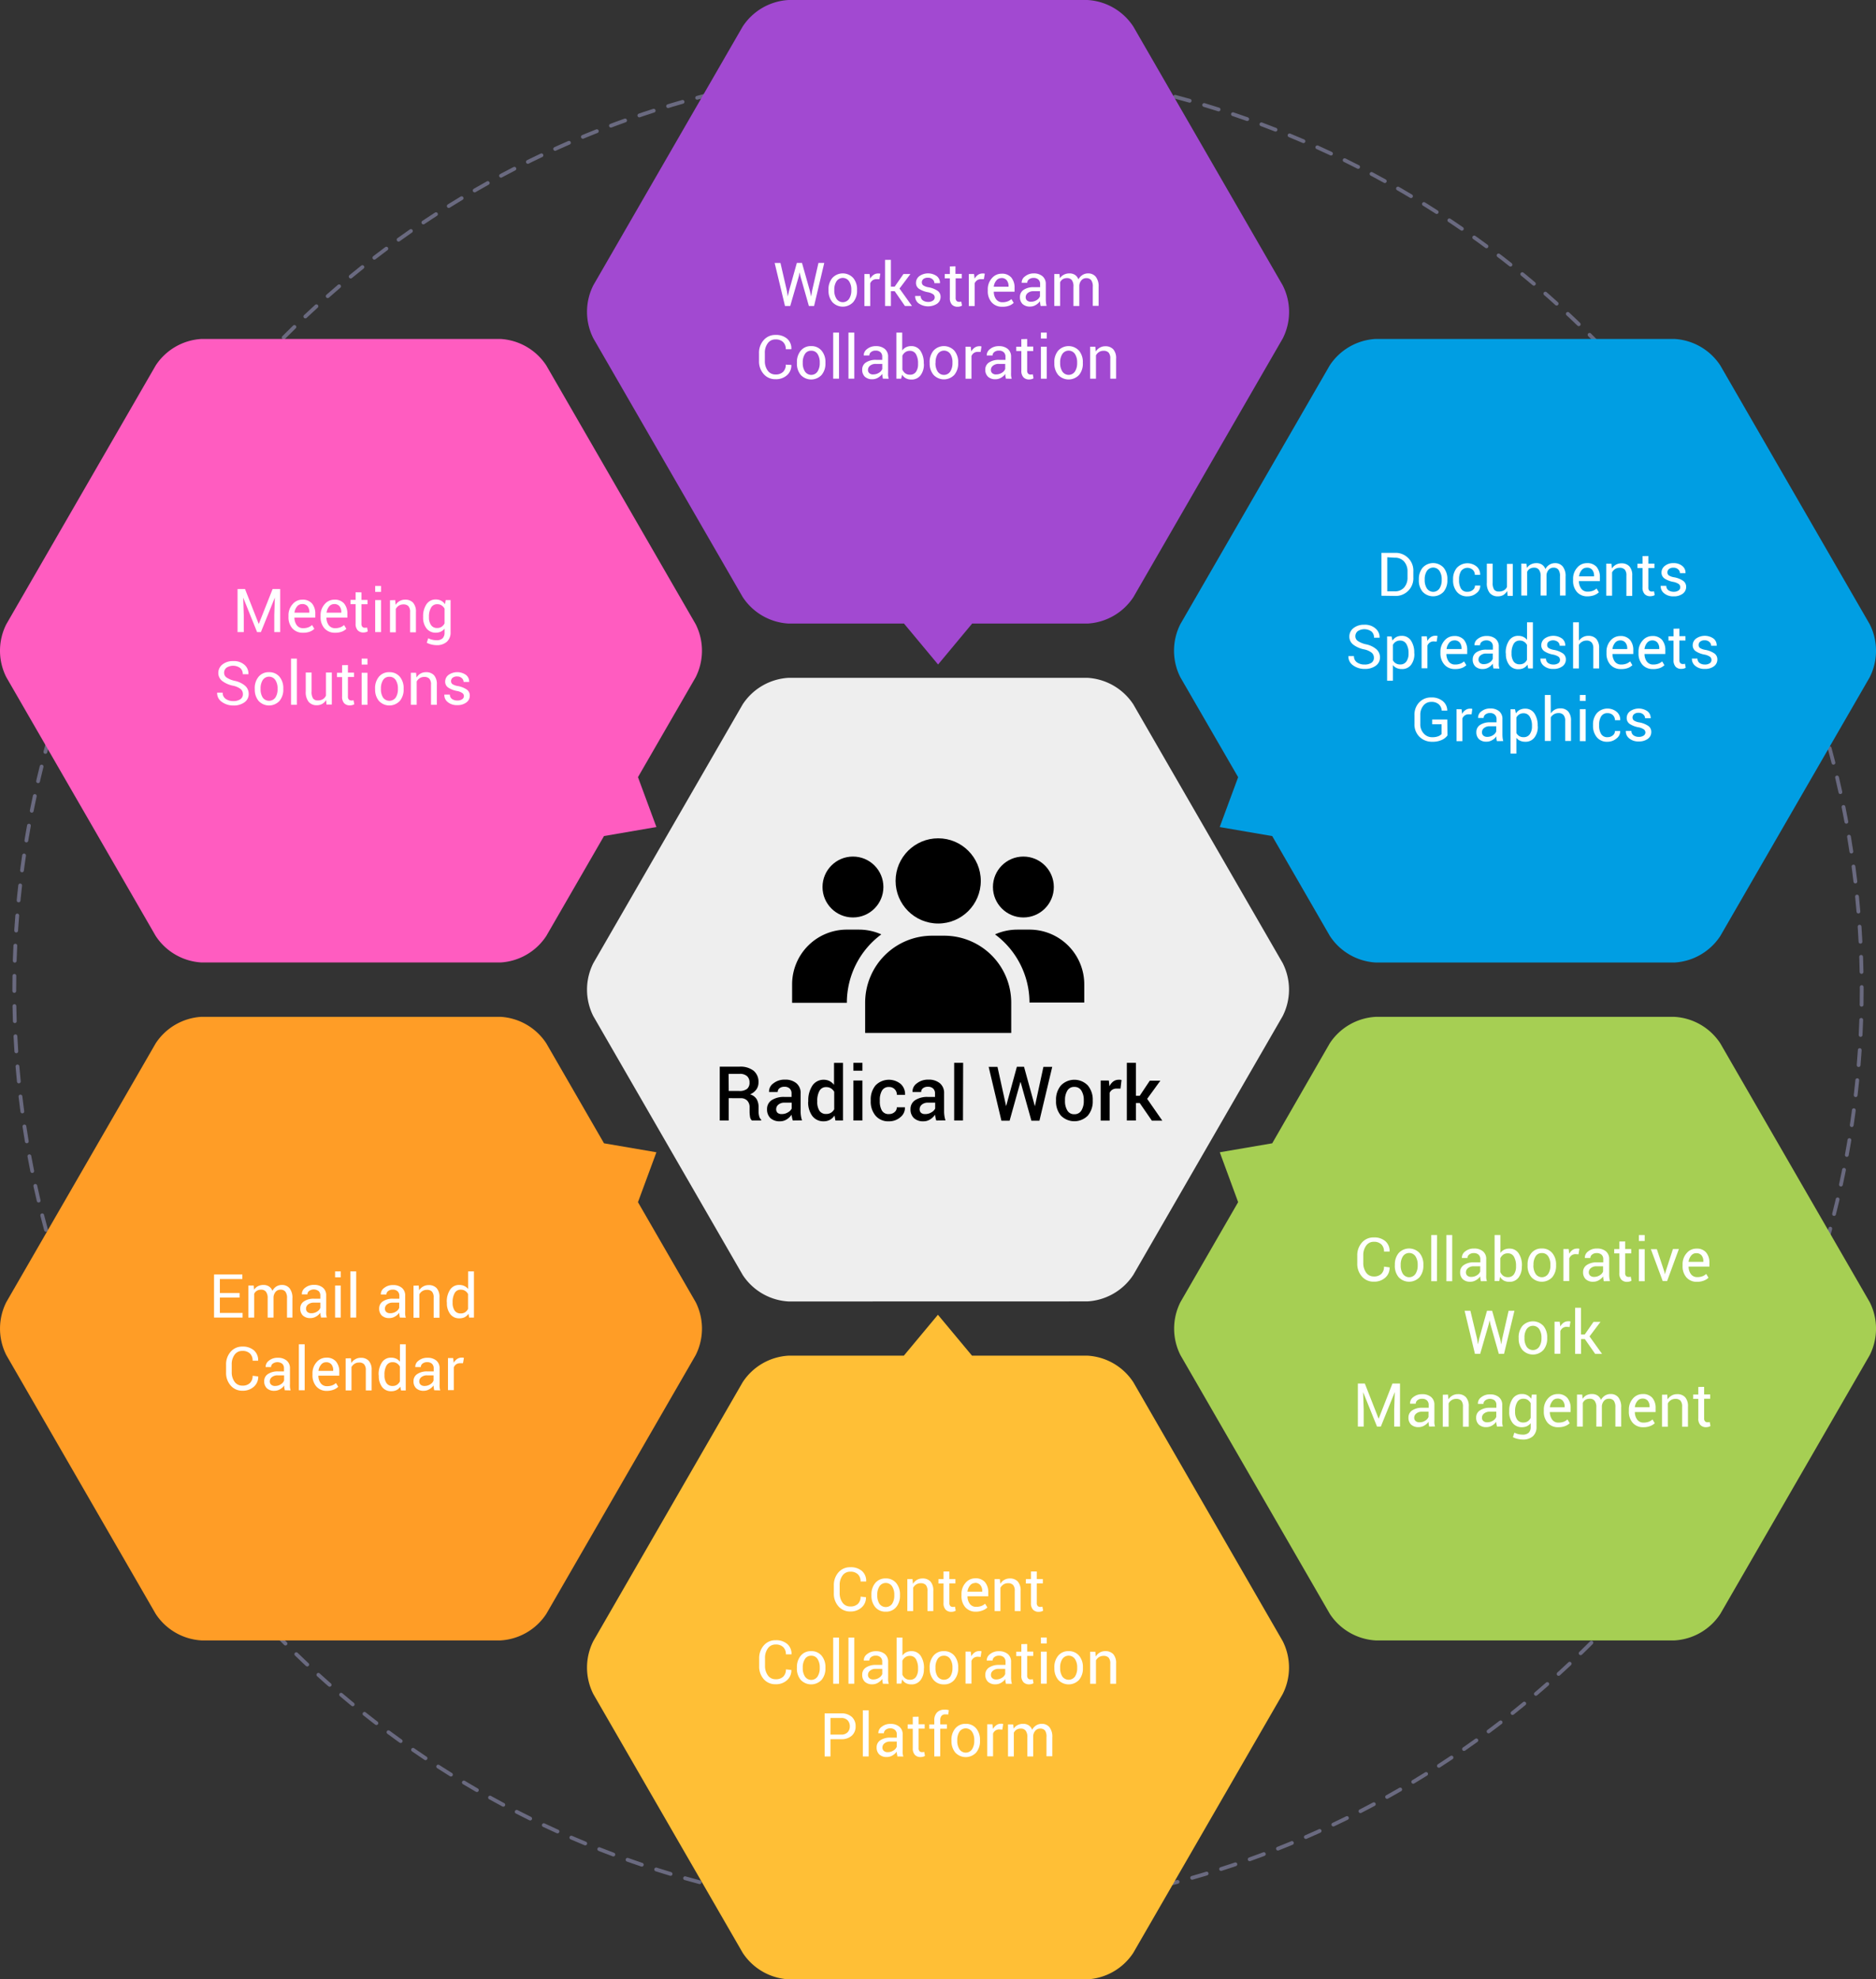 <svg xmlns="http://www.w3.org/2000/svg" viewBox="0 0 495.46 522.7"><rect x="0" y="0" width="495.46" height="522.7" fill="#333333" stroke="none"/><defs><style>.cls-1{fill:none;stroke:#6a6a80;stroke-linecap:round;stroke-miterlimit:10;stroke-dasharray:3.99 3.99;}.cls-2{fill:#eee;}.cls-3{fill:#a249d1;}.cls-4{fill:#ffbf36;}.cls-5{fill:#ff5cc0;}.cls-6{fill:#009ee3;}.cls-7{fill:#ff9d26;}.cls-8{fill:#a6cf53;}.cls-9{fill:#fff;}</style></defs><g id="Layer_2" data-name="Layer 2"><g id="Layer_1-2" data-name="Layer 1"><circle class="cls-1" cx="247.73" cy="261.35" r="243.96"/><path class="cls-2" d="M208.28,343.69a15.53,15.53,0,0,1-12.13-7L156.7,268.35a15.55,15.55,0,0,1,0-14L196.15,186a15.54,15.54,0,0,1,12.13-7h78.9a15.54,15.54,0,0,1,12.13,7l39.45,68.33a15.48,15.48,0,0,1,0,14l-39.45,68.34a15.53,15.53,0,0,1-12.13,7Z"/><path class="cls-3" d="M338.76,75.34,299.31,7a15.53,15.53,0,0,0-12.13-7h-78.9a15.53,15.53,0,0,0-12.13,7L156.7,75.34a15.55,15.55,0,0,0,0,14l39.45,68.33a15.53,15.53,0,0,0,12.13,7h30.47l9,10.81,9-10.81h30.47a15.53,15.53,0,0,0,12.13-7l39.45-68.33A15.48,15.48,0,0,0,338.76,75.34Z"/><path class="cls-4" d="M156.7,447.37l39.45,68.33a15.54,15.54,0,0,0,12.13,7h78.91a15.53,15.53,0,0,0,12.12-7l39.45-68.33a15.48,15.48,0,0,0,0-14L299.31,365a15.53,15.53,0,0,0-12.12-7H256.71l-9-10.8-9,10.8H208.28a15.53,15.53,0,0,0-12.13,7L156.7,433.37A15.55,15.55,0,0,0,156.7,447.37Z"/><path class="cls-5" d="M132.15,89.51H53.25a15.53,15.53,0,0,0-12.13,7L1.67,164.84a15.51,15.51,0,0,0,0,14l39.45,68.33a15.53,15.53,0,0,0,12.13,7h78.9a15.53,15.53,0,0,0,12.13-7l15.24-26.39,13.84-2.38-4.87-13.17,15.24-26.39a15.57,15.57,0,0,0,0-14L144.28,96.51A15.53,15.53,0,0,0,132.15,89.51Z"/><path class="cls-6" d="M454.34,247.18l39.46-68.33a15.57,15.57,0,0,0,0-14L454.34,96.51a15.53,15.53,0,0,0-12.12-7H363.31a15.54,15.54,0,0,0-12.13,7l-39.45,68.33a15.55,15.55,0,0,0,0,14L327,205.24l-4.87,13.17L336,220.79l15.23,26.39a15.54,15.54,0,0,0,12.13,7h78.91A15.53,15.53,0,0,0,454.34,247.18Z"/><path class="cls-7" d="M41.12,275.52,1.67,343.86a15.55,15.55,0,0,0,0,14L41.12,426.2a15.53,15.53,0,0,0,12.13,7h78.9a15.53,15.53,0,0,0,12.13-7l39.45-68.34a15.55,15.55,0,0,0,0-14l-15.24-26.39,4.87-13.18-13.84-2.37-15.24-26.4a15.53,15.53,0,0,0-12.13-7H53.25A15.53,15.53,0,0,0,41.12,275.52Z"/><path class="cls-8" d="M363.31,433.2h78.91a15.51,15.51,0,0,0,12.12-7l39.46-68.33a15.55,15.55,0,0,0,0-14l-39.46-68.34a15.53,15.53,0,0,0-12.12-7H363.31a15.53,15.53,0,0,0-12.12,7L336,301.92l-13.85,2.37L327,317.46l-15.24,26.4a15.55,15.55,0,0,0,0,14l39.45,68.33A15.54,15.54,0,0,0,363.31,433.2Z"/><path d="M192.46,290v5.9h-2.37V281.68h5.25a5.64,5.64,0,0,1,3.69,1.08,3.76,3.76,0,0,1,1.29,3.06,3.17,3.17,0,0,1-.57,1.9,3.91,3.91,0,0,1-1.66,1.28,3,3,0,0,1,1.73,1.24,4.05,4.05,0,0,1,.52,2.13v1.18a5,5,0,0,0,.16,1.22,1.74,1.74,0,0,0,.53.91v.22h-2.44a1.6,1.6,0,0,1-.51-1,9.22,9.22,0,0,1-.11-1.36v-1.14a2.42,2.42,0,0,0-.62-1.74,2.29,2.29,0,0,0-1.72-.65Zm0-1.9h2.76a3.2,3.2,0,0,0,2.08-.55,2.06,2.06,0,0,0,.65-1.67,2.19,2.19,0,0,0-.64-1.68,2.77,2.77,0,0,0-2-.61h-2.88Z"/><path d="M209.39,295.9a6,6,0,0,1-.21-.78,4,4,0,0,1-.11-.76,4.25,4.25,0,0,1-1.29,1.24,3.22,3.22,0,0,1-1.78.51,3.56,3.56,0,0,1-2.54-.85,3.14,3.14,0,0,1-.88-2.34,2.74,2.74,0,0,1,1.21-2.38,5.84,5.84,0,0,1,3.41-.86h1.85v-.93a1.72,1.72,0,0,0-.49-1.29,1.91,1.91,0,0,0-1.4-.47,2,2,0,0,0-1.29.39,1.23,1.23,0,0,0-.48,1h-2.28v-.06a2.6,2.6,0,0,1,1.12-2.21,4.7,4.7,0,0,1,3.09-1,4.51,4.51,0,0,1,3,.94,3.3,3.3,0,0,1,1.13,2.69v4.7a8.49,8.49,0,0,0,.09,1.26,6.65,6.65,0,0,0,.28,1.17Zm-2.91-1.7a3,3,0,0,0,1.61-.45,2.31,2.31,0,0,0,1-1v-1.56h-1.89a2.38,2.38,0,0,0-1.62.51,1.55,1.55,0,0,0-.59,1.2,1.26,1.26,0,0,0,.4,1A1.66,1.66,0,0,0,206.48,294.2Z"/><path d="M213.47,290.77a7,7,0,0,1,1.08-4.08,3.52,3.52,0,0,1,3-1.55,3.36,3.36,0,0,1,1.54.35,3.57,3.57,0,0,1,1.18,1v-5.81h2.37V295.9h-2l-.24-1.31a3.45,3.45,0,0,1-1.22,1.13,3.39,3.39,0,0,1-1.66.39,3.62,3.62,0,0,1-3-1.42,6,6,0,0,1-1.08-3.72Zm2.37.2a4.27,4.27,0,0,0,.56,2.33,2,2,0,0,0,1.79.87,2.33,2.33,0,0,0,1.27-.32,2.47,2.47,0,0,0,.86-.92v-4.61a2.6,2.6,0,0,0-.86-.91,2.33,2.33,0,0,0-1.25-.33,1.91,1.91,0,0,0-1.79,1,5.34,5.34,0,0,0-.58,2.67Z"/><path d="M227.77,282.75h-2.38v-2.08h2.38Zm0,13.15h-2.38V285.34h2.38Z"/><path d="M234.79,294.2a2.15,2.15,0,0,0,1.46-.51,1.6,1.6,0,0,0,.6-1.27H239l0,.05a3.12,3.12,0,0,1-1.21,2.56,4.47,4.47,0,0,1-3,1.08,4.36,4.36,0,0,1-3.58-1.51,5.76,5.76,0,0,1-1.25-3.8v-.35a5.78,5.78,0,0,1,1.25-3.8,4.93,4.93,0,0,1,6.67-.4,3.6,3.6,0,0,1,1.15,2.82l0,.06h-2.16a2.08,2.08,0,0,0-.57-1.48,2,2,0,0,0-1.49-.6,2,2,0,0,0-1.9,1,4.8,4.8,0,0,0-.55,2.43v.34a4.86,4.86,0,0,0,.55,2.45A2,2,0,0,0,234.79,294.2Z"/><path d="M247.28,295.9a6,6,0,0,1-.21-.78,5,5,0,0,1-.11-.76,4.25,4.25,0,0,1-1.29,1.24,3.22,3.22,0,0,1-1.78.51,3.52,3.52,0,0,1-2.53-.85,3.1,3.1,0,0,1-.89-2.34,2.74,2.74,0,0,1,1.21-2.38,5.87,5.87,0,0,1,3.41-.86h1.85v-.93a1.72,1.72,0,0,0-.49-1.29,1.91,1.91,0,0,0-1.4-.47,2,2,0,0,0-1.29.39,1.23,1.23,0,0,0-.48,1H241v-.06a2.6,2.6,0,0,1,1.12-2.21,4.7,4.7,0,0,1,3.09-1,4.51,4.51,0,0,1,3,.94,3.3,3.3,0,0,1,1.13,2.69v4.7a8.49,8.49,0,0,0,.09,1.26,6.65,6.65,0,0,0,.28,1.17Zm-2.91-1.7a2.94,2.94,0,0,0,1.61-.45,2.31,2.31,0,0,0,1-1v-1.56h-1.89a2.38,2.38,0,0,0-1.62.51,1.55,1.55,0,0,0-.59,1.2,1.26,1.26,0,0,0,.4,1A1.66,1.66,0,0,0,244.37,294.2Z"/><path d="M254.33,295.9H252V280.67h2.37Z"/><path d="M265.72,292.11v0l2.84-10.4h1.89l2.87,10.43v0l2.25-10.4h2.33l-3.38,14.22H272.4l-2.85-10.2h-.06l-2.85,10.2h-2.16l-3.37-14.22h2.33Z"/><path d="M278.9,290.52a5.76,5.76,0,0,1,1.29-3.87,4.94,4.94,0,0,1,7.11,0,5.77,5.77,0,0,1,1.3,3.87v.21a5.76,5.76,0,0,1-1.3,3.88,5,5,0,0,1-7.11,0,5.72,5.72,0,0,1-1.29-3.87Zm2.37.2a4.66,4.66,0,0,0,.61,2.52,2,2,0,0,0,1.87,1,2.06,2.06,0,0,0,1.86-1,4.66,4.66,0,0,0,.62-2.52v-.2a4.59,4.59,0,0,0-.62-2.49,2.06,2.06,0,0,0-1.88-1,2,2,0,0,0-1.85,1,4.64,4.64,0,0,0-.61,2.49Z"/><path d="M295.93,287.47l-1,0a2.07,2.07,0,0,0-1.15.29,1.89,1.89,0,0,0-.72.83v7.34h-2.37V285.34h2.16l.16,1.53a3.45,3.45,0,0,1,1-1.27,2.37,2.37,0,0,1,1.45-.46,1.7,1.7,0,0,1,.4,0,1.54,1.54,0,0,1,.34.08Z"/><path d="M301,291.28H300v4.62H297.6V280.67H300v8.71h1l2.67-4h2.79l-3.49,4.8,4,5.76h-2.76Z"/><path d="M271.89,245.49h-3.22a14.55,14.55,0,0,0-5.88,1.26,22.46,22.46,0,0,1,9.1,18h14.47V260A14.47,14.47,0,0,0,271.89,245.49Z"/><path d="M232.76,246.75a14.52,14.52,0,0,0-5.88-1.26h-3.22A14.46,14.46,0,0,0,209.2,260v4.82h14.46A22.46,22.46,0,0,1,232.76,246.75Z"/><path d="M249.38,247.1h-3.21a17.68,17.68,0,0,0-17.68,17.68v8h38.58v-8A17.69,17.69,0,0,0,249.38,247.1Z"/><circle cx="247.78" cy="232.63" r="11.25"/><circle cx="225.27" cy="234.24" r="8.04"/><circle cx="270.28" cy="234.24" r="8.04"/><path class="cls-9" d="M207.84,76.88l.22,1.42h0l.31-1.43,2.08-7.44h1.36l2.1,7.44.32,1.46h0l.23-1.46,1.7-7.44h1.53L215,80.81h-1.37l-2.24-7.89-.21-1h0l-.2,1-2.28,7.89h-1.38l-2.73-11.37h1.53Z"/><path class="cls-9" d="M218.81,76.51a4.64,4.64,0,0,1,1-3.09,3.75,3.75,0,0,1,5.54,0,4.61,4.61,0,0,1,1,3.09v.17a4.61,4.61,0,0,1-1,3.09,3.76,3.76,0,0,1-5.53,0,4.61,4.61,0,0,1-1-3.09Zm1.53.17a4,4,0,0,0,.57,2.21,2,2,0,0,0,3.36,0,4,4,0,0,0,.57-2.21v-.17a3.89,3.89,0,0,0-.58-2.21,2,2,0,0,0-3.35,0,4,4,0,0,0-.57,2.21Z"/><path class="cls-9" d="M232.26,73.72l-.79,0a1.79,1.79,0,0,0-1,.29,1.92,1.92,0,0,0-.64.81v6h-1.54V72.36h1.37l.15,1.23a3.07,3.07,0,0,1,.89-1,2.11,2.11,0,0,1,1.21-.37,1.69,1.69,0,0,1,.33,0l.26.06Z"/><path class="cls-9" d="M236.29,76.9h-1v3.91h-1.54V68.63h1.54v7.06h1l2.32-3.33h1.84l-2.89,3.84,3.3,4.61H239Z"/><path class="cls-9" d="M246.86,78.56a1,1,0,0,0-.39-.83,3.51,3.51,0,0,0-1.46-.57,6.31,6.31,0,0,1-2.32-.91,1.84,1.84,0,0,1-.77-1.57,2.2,2.2,0,0,1,.87-1.75,4,4,0,0,1,4.63,0,2.24,2.24,0,0,1,.83,1.85v0h-1.47a1.33,1.33,0,0,0-.47-1,1.69,1.69,0,0,0-1.23-.44,1.83,1.83,0,0,0-1.22.35,1.15,1.15,0,0,0-.4.87,1,1,0,0,0,.36.79,3.62,3.62,0,0,0,1.43.52,6.26,6.26,0,0,1,2.38.93,1.88,1.88,0,0,1,.78,1.58,2.17,2.17,0,0,1-.91,1.82,4.39,4.39,0,0,1-4.93-.12,2.35,2.35,0,0,1-.88-1.92l0,0h1.47a1.39,1.39,0,0,0,.6,1.19,2.39,2.39,0,0,0,1.34.38,2.13,2.13,0,0,0,1.29-.34A1,1,0,0,0,246.86,78.56Z"/><path class="cls-9" d="M252.34,70.32v2H254V73.5h-1.61v5.13a1.17,1.17,0,0,0,.25.84.88.88,0,0,0,.65.24l.3,0,.28-.08.2,1.06a1.37,1.37,0,0,1-.5.23,2.52,2.52,0,0,1-.67.09,2,2,0,0,1-1.49-.57,2.47,2.47,0,0,1-.55-1.78V73.5h-1.35V72.36h1.35v-2Z"/><path class="cls-9" d="M259.84,73.72l-.78,0a1.79,1.79,0,0,0-1,.29,1.94,1.94,0,0,0-.65.81v6h-1.54V72.36h1.38l.15,1.23a3,3,0,0,1,.88-1,2.14,2.14,0,0,1,1.22-.37,1.84,1.84,0,0,1,.33,0l.26.06Z"/><path class="cls-9" d="M264.69,81a3.54,3.54,0,0,1-2.81-1.18,4.39,4.39,0,0,1-1-3v-.34a4.32,4.32,0,0,1,1.07-3,3.31,3.31,0,0,1,2.54-1.2,3.2,3.2,0,0,1,2.59,1,4.1,4.1,0,0,1,.87,2.75v1h-5.48l0,0a3.29,3.29,0,0,0,.61,2,2,2,0,0,0,1.67.79,3.82,3.82,0,0,0,1.37-.23,3.08,3.08,0,0,0,1-.61l.6,1a3.52,3.52,0,0,1-1.2.75A4.75,4.75,0,0,1,264.69,81Zm-.24-7.56a1.66,1.66,0,0,0-1.32.65,3,3,0,0,0-.67,1.63l0,0h3.9v-.21a2.38,2.38,0,0,0-.49-1.51A1.73,1.73,0,0,0,264.45,73.42Z"/><path class="cls-9" d="M274.84,80.81a5.34,5.34,0,0,1-.12-.67,5.9,5.9,0,0,1-.06-.59,3.68,3.68,0,0,1-1.12,1,2.87,2.87,0,0,1-1.48.41,2.79,2.79,0,0,1-2-.68,2.48,2.48,0,0,1-.69-1.86,2.2,2.2,0,0,1,1-1.9,4.64,4.64,0,0,1,2.66-.68h1.67V75a1.55,1.55,0,0,0-.45-1.17,1.77,1.77,0,0,0-1.28-.43,1.88,1.88,0,0,0-1.21.37,1.15,1.15,0,0,0-.46.91h-1.47l0,0a2,2,0,0,1,.88-1.69A3.57,3.57,0,0,1,273,72.2a3.53,3.53,0,0,1,2.31.73A2.6,2.6,0,0,1,276.2,75v4.07a8.49,8.49,0,0,0,.05.88,4.59,4.59,0,0,0,.17.82Zm-2.56-1.13a2.72,2.72,0,0,0,1.51-.43,2,2,0,0,0,.87-1V76.9h-1.72a2.25,2.25,0,0,0-1.49.47,1.41,1.41,0,0,0-.56,1.1,1.14,1.14,0,0,0,.35.88A1.48,1.48,0,0,0,272.28,79.68Z"/><path class="cls-9" d="M279.81,72.36l.11,1.11a2.92,2.92,0,0,1,1.05-.93,3.2,3.2,0,0,1,1.48-.34,2.6,2.6,0,0,1,1.45.39,2.38,2.38,0,0,1,.91,1.18,3.15,3.15,0,0,1,1.06-1.14,2.71,2.71,0,0,1,1.53-.43,2.54,2.54,0,0,1,2,.89,4.05,4.05,0,0,1,.75,2.67v5h-1.54V75.74a2.8,2.8,0,0,0-.43-1.77,1.59,1.59,0,0,0-1.28-.52,1.66,1.66,0,0,0-1.28.55,2.39,2.39,0,0,0-.57,1.38v5.43h-1.55V75.74A2.76,2.76,0,0,0,283.1,74a1.54,1.54,0,0,0-1.27-.56,2.14,2.14,0,0,0-1.16.29,1.92,1.92,0,0,0-.69.82v6.25h-1.54V72.36Z"/><path class="cls-9" d="M209,96.37l0,0a3.45,3.45,0,0,1-1.12,2.69,4.32,4.32,0,0,1-3.06,1.08,4,4,0,0,1-3.14-1.37,5,5,0,0,1-1.22-3.47v-2a5,5,0,0,1,1.22-3.47,4,4,0,0,1,3.14-1.38,4.43,4.43,0,0,1,3.07,1A3.4,3.4,0,0,1,209,92.22l0,0h-1.47a2.53,2.53,0,0,0-.71-1.89,2.7,2.7,0,0,0-2-.69,2.41,2.41,0,0,0-2.05,1A4.18,4.18,0,0,0,202,93.3v2a4.19,4.19,0,0,0,.77,2.59,2.42,2.42,0,0,0,2.05,1,2.7,2.7,0,0,0,2-.69,2.57,2.57,0,0,0,.71-1.91Z"/><path class="cls-9" d="M210.47,95.71a4.64,4.64,0,0,1,1-3.09,3.39,3.39,0,0,1,2.75-1.22A3.43,3.43,0,0,1,217,92.62a4.61,4.61,0,0,1,1,3.09v.17A4.61,4.61,0,0,1,217,99a3.76,3.76,0,0,1-5.53,0,4.61,4.61,0,0,1-1-3.09Zm1.54.17a4,4,0,0,0,.57,2.21,2,2,0,0,0,3.35,0,4,4,0,0,0,.57-2.21v-.17a4,4,0,0,0-.57-2.21,1.89,1.89,0,0,0-1.69-.88,1.83,1.83,0,0,0-1.66.88,4,4,0,0,0-.57,2.21Z"/><path class="cls-9" d="M221.59,100h-1.54V87.83h1.54Z"/><path class="cls-9" d="M225.62,100h-1.54V87.83h1.54Z"/><path class="cls-9" d="M233.18,100c-.05-.25-.09-.48-.12-.67a3.92,3.92,0,0,1-.05-.59,3.8,3.8,0,0,1-1.12,1,2.91,2.91,0,0,1-1.49.41,2.76,2.76,0,0,1-2-.68,2.48,2.48,0,0,1-.69-1.86,2.18,2.18,0,0,1,1-1.9,4.61,4.61,0,0,1,2.66-.68H233v-.84a1.55,1.55,0,0,0-.45-1.17,1.8,1.8,0,0,0-1.29-.43,1.85,1.85,0,0,0-1.2.37,1.16,1.16,0,0,0-.47.91h-1.47v0a2.05,2.05,0,0,1,.87-1.69,3.57,3.57,0,0,1,2.37-.77,3.51,3.51,0,0,1,2.31.73,2.58,2.58,0,0,1,.88,2.11v4.07a8.51,8.51,0,0,0,0,.88,4.62,4.62,0,0,0,.18.82Zm-2.55-1.13a2.68,2.68,0,0,0,1.5-.43,2,2,0,0,0,.88-1V96.1h-1.73a2.27,2.27,0,0,0-1.49.47,1.4,1.4,0,0,0-.55,1.1,1.11,1.11,0,0,0,.35.88A1.46,1.46,0,0,0,230.63,98.88Z"/><path class="cls-9" d="M244,96.11a4.63,4.63,0,0,1-.88,3,2.91,2.91,0,0,1-2.42,1.12,3,3,0,0,1-1.45-.33,2.65,2.65,0,0,1-1-.95L238,100h-1.26V87.83h1.54v4.73a2.81,2.81,0,0,1,1-.86,3,3,0,0,1,1.38-.3,2.83,2.83,0,0,1,2.44,1.25,5.66,5.66,0,0,1,.87,3.29Zm-1.54-.17a4.73,4.73,0,0,0-.53-2.37,1.77,1.77,0,0,0-1.63-.92,2,2,0,0,0-1.2.35,2.41,2.41,0,0,0-.78.94V97.6a2.57,2.57,0,0,0,.78,1,2,2,0,0,0,1.21.35,1.82,1.82,0,0,0,1.62-.78,3.47,3.47,0,0,0,.53-2Z"/><path class="cls-9" d="M245.52,95.71a4.69,4.69,0,0,1,1-3.09,3.75,3.75,0,0,1,5.54,0,4.61,4.61,0,0,1,1,3.09v.17a4.61,4.61,0,0,1-1,3.09,3.76,3.76,0,0,1-5.53,0,4.61,4.61,0,0,1-1-3.09Zm1.54.17a4,4,0,0,0,.56,2.21,2,2,0,0,0,3.36,0,4,4,0,0,0,.57-2.21v-.17A3.91,3.91,0,0,0,251,93.5a2,2,0,0,0-3.35,0,4,4,0,0,0-.56,2.21Z"/><path class="cls-9" d="M259,92.92l-.79,0a1.79,1.79,0,0,0-1,.29,1.92,1.92,0,0,0-.64.81v6H255V91.56h1.37l.15,1.24a3,3,0,0,1,.89-1,2.11,2.11,0,0,1,1.21-.37,1.69,1.69,0,0,1,.33,0l.26.06Z"/><path class="cls-9" d="M265.65,100c0-.25-.09-.48-.12-.67a3.92,3.92,0,0,1,0-.59,3.8,3.8,0,0,1-1.12,1,2.91,2.91,0,0,1-1.49.41,2.76,2.76,0,0,1-2-.68,2.49,2.49,0,0,1-.7-1.86,2.19,2.19,0,0,1,1-1.9,4.61,4.61,0,0,1,2.66-.68h1.67v-.84a1.52,1.52,0,0,0-.46-1.17,1.77,1.77,0,0,0-1.28-.43,1.85,1.85,0,0,0-1.2.37,1.16,1.16,0,0,0-.47.91H260.6v0a2.05,2.05,0,0,1,.87-1.69,3.57,3.57,0,0,1,2.37-.77,3.51,3.51,0,0,1,2.31.73,2.61,2.61,0,0,1,.88,2.11v4.07a8.51,8.51,0,0,0,0,.88,4.59,4.59,0,0,0,.17.82Zm-2.56-1.13a2.72,2.72,0,0,0,1.51-.43,2,2,0,0,0,.88-1V96.1h-1.73a2.25,2.25,0,0,0-1.49.47,1.41,1.41,0,0,0-.56,1.1,1.12,1.12,0,0,0,.36.88A1.45,1.45,0,0,0,263.09,98.88Z"/><path class="cls-9" d="M271.28,89.52v2h1.6V92.7h-1.6v5.13a1.13,1.13,0,0,0,.25.84.88.88,0,0,0,.65.24l.29,0a1.71,1.71,0,0,0,.29-.08l.2,1.06a1.37,1.37,0,0,1-.5.23,2.57,2.57,0,0,1-.67.09,2,2,0,0,1-1.49-.57,2.47,2.47,0,0,1-.56-1.78V92.7H268.4V91.56h1.34v-2Z"/><path class="cls-9" d="M276.45,89.4h-1.54V87.83h1.54Zm0,10.61h-1.54V91.56h1.54Z"/><path class="cls-9" d="M278.45,95.71a4.64,4.64,0,0,1,1-3.09,3.74,3.74,0,0,1,5.53,0,4.61,4.61,0,0,1,1,3.09v.17A4.6,4.6,0,0,1,285,99a3.78,3.78,0,0,1-5.54,0,4.61,4.61,0,0,1-1-3.09Zm1.54.17a4,4,0,0,0,.57,2.21,2,2,0,0,0,3.35,0,4,4,0,0,0,.57-2.21v-.17a4,4,0,0,0-.57-2.21,2,2,0,0,0-3.35,0,4,4,0,0,0-.57,2.21Z"/><path class="cls-9" d="M289.28,91.56l.11,1.26a2.93,2.93,0,0,1,1.06-1,2.8,2.8,0,0,1,1.45-.38,2.75,2.75,0,0,1,2.12.81,3.49,3.49,0,0,1,.75,2.47V100h-1.54v-5.3a2.32,2.32,0,0,0-.44-1.59,1.8,1.8,0,0,0-1.35-.47,2.22,2.22,0,0,0-1.18.32,2.37,2.37,0,0,0-.81.88V100h-1.54V91.56Z"/><path class="cls-9" d="M364.84,157.32V146h3.49a4.67,4.67,0,0,1,4.94,4.91v1.55a4.65,4.65,0,0,1-4.94,4.91Zm1.54-10.16v9h1.95a3.13,3.13,0,0,0,2.49-1,3.87,3.87,0,0,0,.91-2.66v-1.57a3.88,3.88,0,0,0-.91-2.65,3.12,3.12,0,0,0-2.49-1Z"/><path class="cls-9" d="M374.73,153a4.64,4.64,0,0,1,1-3.09,3.75,3.75,0,0,1,5.53,0,4.65,4.65,0,0,1,1,3.1v.17a4.65,4.65,0,0,1-1,3.09,3.8,3.8,0,0,1-5.54,0,4.64,4.64,0,0,1-1-3.09Zm1.54.16a4,4,0,0,0,.57,2.22,2,2,0,0,0,3.35,0,4,4,0,0,0,.57-2.22V153a4,4,0,0,0-.57-2.21,2,2,0,0,0-3.35,0,4,4,0,0,0-.57,2.21Z"/><path class="cls-9" d="M387.62,156.27a2.06,2.06,0,0,0,1.35-.47,1.43,1.43,0,0,0,.58-1.16h1.39v.05a2.36,2.36,0,0,1-1,1.94,3.55,3.55,0,0,1-2.36.85,3.42,3.42,0,0,1-2.82-1.2,4.64,4.64,0,0,1-1-3v-.33a4.58,4.58,0,0,1,1-3,3.83,3.83,0,0,1,5.24-.33,2.71,2.71,0,0,1,.91,2.14l0,.05h-1.39a1.79,1.79,0,0,0-.54-1.31,2.1,2.1,0,0,0-3.12.32,4.16,4.16,0,0,0-.52,2.14v.32a4.16,4.16,0,0,0,.52,2.16A1.84,1.84,0,0,0,387.62,156.27Z"/><path class="cls-9" d="M398.05,156.07a3,3,0,0,1-1,1.05,2.82,2.82,0,0,1-1.44.36,2.71,2.71,0,0,1-2.16-.88,4.07,4.07,0,0,1-.77-2.75v-5h1.54v5a3.21,3.21,0,0,0,.39,1.86,1.49,1.49,0,0,0,1.25.5,2.52,2.52,0,0,0,1.35-.33A2,2,0,0,0,398,155v-6.09h1.54v8.45h-1.38Z"/><path class="cls-9" d="M403.15,148.87l.11,1.11a2.79,2.79,0,0,1,1.05-.94,3.17,3.17,0,0,1,1.48-.33,2.64,2.64,0,0,1,1.45.39,2.42,2.42,0,0,1,.91,1.17,3,3,0,0,1,1.05-1.14,2.79,2.79,0,0,1,1.53-.42,2.54,2.54,0,0,1,2,.89,4.05,4.05,0,0,1,.75,2.67v5H412v-5.07a2.8,2.8,0,0,0-.43-1.77,1.54,1.54,0,0,0-1.28-.52,1.64,1.64,0,0,0-1.28.55,2.4,2.4,0,0,0-.57,1.38v5.43h-1.55v-5.07a2.75,2.75,0,0,0-.44-1.74,1.52,1.52,0,0,0-1.27-.55,2.11,2.11,0,0,0-1.15.29,1.79,1.79,0,0,0-.7.81v6.26h-1.54v-8.45Z"/><path class="cls-9" d="M419.26,157.48a3.56,3.56,0,0,1-2.8-1.17,4.4,4.4,0,0,1-1-3.05v-.35a4.32,4.32,0,0,1,1.08-3,3.29,3.29,0,0,1,2.54-1.2,3.21,3.21,0,0,1,2.59,1,4.14,4.14,0,0,1,.87,2.75v1H417l0,0a3.33,3.33,0,0,0,.62,2,2,2,0,0,0,1.66.78,3.92,3.92,0,0,0,1.38-.22,3.1,3.1,0,0,0,1-.61l.61,1a3.62,3.62,0,0,1-1.2.75A5,5,0,0,1,419.26,157.48Zm-.23-7.56a1.67,1.67,0,0,0-1.32.65,3.12,3.12,0,0,0-.67,1.63v0H421V152a2.35,2.35,0,0,0-.48-1.51A1.72,1.72,0,0,0,419,149.92Z"/><path class="cls-9" d="M425.59,148.87l.11,1.26a3.13,3.13,0,0,1,1.06-1,2.92,2.92,0,0,1,1.45-.37,2.78,2.78,0,0,1,2.12.8,3.53,3.53,0,0,1,.75,2.47v5.34h-1.54V152a2.31,2.31,0,0,0-.44-1.59,1.8,1.8,0,0,0-1.35-.47,2.22,2.22,0,0,0-1.18.32,2.37,2.37,0,0,0-.81.88v6.16h-1.54v-8.45Z"/><path class="cls-9" d="M435.34,146.83v2h1.6V150h-1.6v5.13a1.13,1.13,0,0,0,.25.84.88.88,0,0,0,.65.24l.29,0a1.71,1.71,0,0,0,.29-.08l.2,1a1.23,1.23,0,0,1-.5.23,2.57,2.57,0,0,1-.67.09,2,2,0,0,1-1.49-.56,2.47,2.47,0,0,1-.56-1.78V150h-1.34v-1.14h1.34v-2Z"/><path class="cls-9" d="M443.76,155.07a1.05,1.05,0,0,0-.39-.84,4,4,0,0,0-1.47-.57,6.17,6.17,0,0,1-2.31-.9,1.86,1.86,0,0,1-.78-1.57,2.19,2.19,0,0,1,.88-1.75,3.41,3.41,0,0,1,2.28-.73,3.46,3.46,0,0,1,2.35.76,2.25,2.25,0,0,1,.83,1.84l0,.05h-1.47a1.35,1.35,0,0,0-.46-1,1.73,1.73,0,0,0-1.23-.44,1.76,1.76,0,0,0-1.22.36,1.12,1.12,0,0,0-.4.87,1,1,0,0,0,.35.79,3.72,3.72,0,0,0,1.43.51,6,6,0,0,1,2.38.94,1.89,1.89,0,0,1,.79,1.58,2.2,2.2,0,0,1-.91,1.82,3.84,3.84,0,0,1-2.38.69,3.71,3.71,0,0,1-2.55-.82,2.32,2.32,0,0,1-.88-1.91v-.05h1.47a1.43,1.43,0,0,0,.61,1.2,2.39,2.39,0,0,0,1.34.37,2.19,2.19,0,0,0,1.28-.33A1,1,0,0,0,443.76,155.07Z"/><path class="cls-9" d="M362.85,173.66a1.68,1.68,0,0,0-.59-1.3,4.92,4.92,0,0,0-2.08-.89,6.86,6.86,0,0,1-2.81-1.26,2.63,2.63,0,0,1-1-2.11,2.8,2.8,0,0,1,1.09-2.23,4.36,4.36,0,0,1,2.83-.89,4.18,4.18,0,0,1,3,1,3,3,0,0,1,1.07,2.37l0,.05h-1.47a2.11,2.11,0,0,0-.66-1.62,3.21,3.21,0,0,0-3.65-.1,1.7,1.7,0,0,0-.62,1.36,1.49,1.49,0,0,0,.67,1.24,6.29,6.29,0,0,0,2.15.87,6.1,6.1,0,0,1,2.74,1.31,2.83,2.83,0,0,1,.94,2.15,2.64,2.64,0,0,1-1.13,2.21,4.79,4.79,0,0,1-2.94.83,5.06,5.06,0,0,1-3-.92,2.81,2.81,0,0,1-1.27-2.47l0,0h1.47a1.89,1.89,0,0,0,.8,1.66,3.36,3.36,0,0,0,2,.57,3.1,3.1,0,0,0,1.85-.49A1.54,1.54,0,0,0,362.85,173.66Z"/><path class="cls-9" d="M373.54,172.61a4.66,4.66,0,0,1-.87,2.95,2.9,2.9,0,0,1-2.42,1.12,3.25,3.25,0,0,1-1.37-.26,2.53,2.53,0,0,1-1-.78v4.13h-1.54v-11.7h1.18l.24,1.09a3,3,0,0,1,1-.93,3.12,3.12,0,0,1,1.44-.32,2.81,2.81,0,0,1,2.44,1.25,5.64,5.64,0,0,1,.87,3.29Zm-1.54-.16a4.5,4.5,0,0,0-.56-2.36,1.84,1.84,0,0,0-1.67-.93,2,2,0,0,0-1.13.3,2.22,2.22,0,0,0-.76.82v4.09a2.12,2.12,0,0,0,.76.81,2.06,2.06,0,0,0,1.14.29,1.88,1.88,0,0,0,1.66-.8,3.46,3.46,0,0,0,.56-2.06Z"/><path class="cls-9" d="M379.43,169.43l-.79-.05a1.75,1.75,0,0,0-1,.29,1.82,1.82,0,0,0-.65.81v6h-1.54v-8.45h1.38l.15,1.23a2.77,2.77,0,0,1,.88-1,2,2,0,0,1,1.22-.37,1.84,1.84,0,0,1,.33,0l.25.06Z"/><path class="cls-9" d="M384.28,176.68a3.57,3.57,0,0,1-2.81-1.17,4.4,4.4,0,0,1-1.05-3v-.35a4.32,4.32,0,0,1,1.08-3,3.29,3.29,0,0,1,2.54-1.2,3.24,3.24,0,0,1,2.59,1,4.14,4.14,0,0,1,.87,2.75v1H382l0,0a3.4,3.4,0,0,0,.62,2,2,2,0,0,0,1.67.78,3.86,3.86,0,0,0,1.37-.22,3.26,3.26,0,0,0,1-.61l.6,1a3.52,3.52,0,0,1-1.2.75A4.76,4.76,0,0,1,384.28,176.68Zm-.24-7.56a1.69,1.69,0,0,0-1.32.65,3.12,3.12,0,0,0-.67,1.63l0,0H386v-.2a2.35,2.35,0,0,0-.48-1.51A1.71,1.71,0,0,0,384,169.12Z"/><path class="cls-9" d="M394.42,176.52c-.05-.25-.09-.48-.12-.68a5.67,5.67,0,0,1-.05-.58,3.53,3.53,0,0,1-1.12,1,2.81,2.81,0,0,1-1.49.41,2.76,2.76,0,0,1-2-.67,2.48,2.48,0,0,1-.69-1.86,2.2,2.2,0,0,1,1-1.9,4.61,4.61,0,0,1,2.66-.68h1.67v-.84a1.54,1.54,0,0,0-.45-1.17,1.77,1.77,0,0,0-1.28-.44,1.86,1.86,0,0,0-1.21.38,1.14,1.14,0,0,0-.46.91h-1.47l0,0a2,2,0,0,1,.87-1.68,3.61,3.61,0,0,1,2.37-.77,3.56,3.56,0,0,1,2.32.73,2.6,2.6,0,0,1,.87,2.11v4.07a8.14,8.14,0,0,0,0,.87,4.7,4.7,0,0,0,.17.83Zm-2.55-1.13a2.72,2.72,0,0,0,1.51-.43,2,2,0,0,0,.87-1v-1.37h-1.72a2.25,2.25,0,0,0-1.49.46,1.42,1.42,0,0,0-.56,1.1,1.17,1.17,0,0,0,.35.89A1.48,1.48,0,0,0,391.87,175.39Z"/><path class="cls-9" d="M397.67,172.45a5.57,5.57,0,0,1,.88-3.29,2.81,2.81,0,0,1,2.44-1.25,3,3,0,0,1,1.31.27,2.71,2.71,0,0,1,1,.8v-4.65h1.54v12.19h-1.25l-.18-1a2.73,2.73,0,0,1-1,.9,3.1,3.1,0,0,1-1.4.3,2.89,2.89,0,0,1-2.42-1.12,4.67,4.67,0,0,1-.88-2.95Zm1.54.16a3.61,3.61,0,0,0,.53,2.06,1.83,1.83,0,0,0,1.62.76,2,2,0,0,0,1.16-.31,2.31,2.31,0,0,0,.76-.87V170.3a2.28,2.28,0,0,0-.77-.83,2,2,0,0,0-1.13-.31,1.77,1.77,0,0,0-1.64.92,4.7,4.7,0,0,0-.53,2.37Z"/><path class="cls-9" d="M412,174.27a1.07,1.07,0,0,0-.38-.84,4,4,0,0,0-1.47-.57,6.1,6.1,0,0,1-2.31-.9,1.86,1.86,0,0,1-.78-1.57,2.2,2.2,0,0,1,.87-1.75,4,4,0,0,1,4.63,0,2.22,2.22,0,0,1,.83,1.84v.05h-1.47a1.39,1.39,0,0,0-.46-1,2.08,2.08,0,0,0-2.45-.08,1.12,1.12,0,0,0-.4.87,1,1,0,0,0,.35.79,3.65,3.65,0,0,0,1.43.51,6,6,0,0,1,2.38.94,1.88,1.88,0,0,1,.78,1.58,2.17,2.17,0,0,1-.91,1.82,3.82,3.82,0,0,1-2.38.69,3.7,3.7,0,0,1-2.54-.82,2.33,2.33,0,0,1-.89-1.91l0,0h1.47a1.4,1.4,0,0,0,.61,1.2,2.35,2.35,0,0,0,1.33.37,2.2,2.2,0,0,0,1.29-.33A1,1,0,0,0,412,174.27Z"/><path class="cls-9" d="M417,169.2a3.13,3.13,0,0,1,1.07-.95,2.88,2.88,0,0,1,1.41-.34,2.76,2.76,0,0,1,2.11.81,3.61,3.61,0,0,1,.75,2.5v5.3h-1.54v-5.31a2.26,2.26,0,0,0-.45-1.55,1.71,1.71,0,0,0-1.34-.5,2.28,2.28,0,0,0-1.16.3,2.38,2.38,0,0,0-.85.82v6.24h-1.54V164.33H417Z"/><path class="cls-9" d="M428.09,176.68a3.58,3.58,0,0,1-2.81-1.17,4.39,4.39,0,0,1-1-3v-.35a4.36,4.36,0,0,1,1.07-3,3.31,3.31,0,0,1,2.54-1.2,3.23,3.23,0,0,1,2.59,1,4.14,4.14,0,0,1,.88,2.75v1h-5.49l0,0a3.33,3.33,0,0,0,.61,2,2,2,0,0,0,1.67.78,3.82,3.82,0,0,0,1.37-.22,3.26,3.26,0,0,0,1-.61l.6,1a3.57,3.57,0,0,1-1.19.75A4.85,4.85,0,0,1,428.09,176.68Zm-.24-7.56a1.69,1.69,0,0,0-1.32.65,3.12,3.12,0,0,0-.67,1.63l0,0h3.9v-.2a2.36,2.36,0,0,0-.49-1.51A1.71,1.71,0,0,0,427.85,169.12Z"/><path class="cls-9" d="M436.55,176.68a3.58,3.58,0,0,1-2.81-1.17,4.44,4.44,0,0,1-1-3v-.35a4.36,4.36,0,0,1,1.07-3,3.33,3.33,0,0,1,2.55-1.2,3.21,3.21,0,0,1,2.58,1,4.14,4.14,0,0,1,.88,2.75v1h-5.49l0,0a3.26,3.26,0,0,0,.62,2,2,2,0,0,0,1.66.78,3.82,3.82,0,0,0,1.37-.22,3.26,3.26,0,0,0,1-.61l.6,1a3.57,3.57,0,0,1-1.19.75A4.85,4.85,0,0,1,436.55,176.68Zm-.23-7.56a1.7,1.7,0,0,0-1.33.65,3.2,3.2,0,0,0-.67,1.63l0,0h3.9v-.2a2.3,2.3,0,0,0-.49-1.51A1.7,1.7,0,0,0,436.32,169.12Z"/><path class="cls-9" d="M443.53,166v2h1.61v1.14h-1.61v5.13a1.17,1.17,0,0,0,.25.84.88.88,0,0,0,.65.24l.3,0,.28-.08.2,1.05a1.23,1.23,0,0,1-.5.23,2.52,2.52,0,0,1-.67.09,2,2,0,0,1-1.49-.56,2.47,2.47,0,0,1-.56-1.78v-5.13h-1.34v-1.14H442v-2Z"/><path class="cls-9" d="M452,174.27a1.05,1.05,0,0,0-.39-.84,3.89,3.89,0,0,0-1.46-.57,6.15,6.15,0,0,1-2.32-.9,1.86,1.86,0,0,1-.78-1.57,2.19,2.19,0,0,1,.88-1.75,4,4,0,0,1,4.63,0,2.25,2.25,0,0,1,.83,1.84l0,.05h-1.47a1.35,1.35,0,0,0-.46-1,1.73,1.73,0,0,0-1.23-.44,1.78,1.78,0,0,0-1.22.36,1.12,1.12,0,0,0-.4.87,1,1,0,0,0,.35.79,3.72,3.72,0,0,0,1.43.51,6.08,6.08,0,0,1,2.39.94,1.88,1.88,0,0,1,.78,1.58,2.2,2.2,0,0,1-.91,1.82,3.84,3.84,0,0,1-2.38.69,3.71,3.71,0,0,1-2.55-.82,2.32,2.32,0,0,1-.88-1.91v0h1.47a1.43,1.43,0,0,0,.61,1.2,2.39,2.39,0,0,0,1.34.37,2.19,2.19,0,0,0,1.28-.33A1,1,0,0,0,452,174.27Z"/><path class="cls-9" d="M382.28,194.21a3.61,3.61,0,0,1-1.41,1.15,5.62,5.62,0,0,1-2.6.52,4.61,4.61,0,0,1-3.37-1.3,4.5,4.5,0,0,1-1.33-3.38v-2.34a4.67,4.67,0,0,1,1.24-3.37,4.24,4.24,0,0,1,3.2-1.31,4.53,4.53,0,0,1,3.07,1,3.2,3.2,0,0,1,1.15,2.48l0,0h-1.47A2.42,2.42,0,0,0,380,186a2.84,2.84,0,0,0-2-.64,2.58,2.58,0,0,0-2.1,1,3.77,3.77,0,0,0-.79,2.47v2.36a3.52,3.52,0,0,0,.89,2.49,2.9,2.9,0,0,0,2.26,1,4.21,4.21,0,0,0,1.59-.25,2.32,2.32,0,0,0,.88-.59v-2.58h-2.49V190h4Z"/><path class="cls-9" d="M388.65,188.63l-.78,0a1.79,1.79,0,0,0-1,.29,1.89,1.89,0,0,0-.65.81v6h-1.54v-8.45H386l.15,1.23a2.79,2.79,0,0,1,.89-1,2,2,0,0,1,1.21-.37l.33,0,.26.06Z"/><path class="cls-9" d="M395.33,195.72c-.05-.25-.09-.48-.12-.68s0-.39,0-.59a3.45,3.45,0,0,1-1.12,1,2.81,2.81,0,0,1-1.49.41,2.76,2.76,0,0,1-2-.67,2.48,2.48,0,0,1-.69-1.86,2.2,2.2,0,0,1,1-1.9,4.61,4.61,0,0,1,2.66-.68h1.67v-.84a1.54,1.54,0,0,0-.45-1.17,1.77,1.77,0,0,0-1.28-.44,1.86,1.86,0,0,0-1.21.38,1.14,1.14,0,0,0-.46.91h-1.47l0-.05a2,2,0,0,1,.87-1.68,3.61,3.61,0,0,1,2.37-.77,3.5,3.5,0,0,1,2.32.73,2.6,2.6,0,0,1,.87,2.11V194a8.14,8.14,0,0,0,.05.87,4.7,4.7,0,0,0,.17.83Zm-2.55-1.13a2.72,2.72,0,0,0,1.51-.43,2,2,0,0,0,.87-1v-1.37h-1.72a2.25,2.25,0,0,0-1.49.46,1.42,1.42,0,0,0-.56,1.1,1.17,1.17,0,0,0,.35.89A1.48,1.48,0,0,0,392.78,194.59Z"/><path class="cls-9" d="M406.14,191.81a4.61,4.61,0,0,1-.88,2.95,2.87,2.87,0,0,1-2.41,1.12,3.25,3.25,0,0,1-1.37-.26,2.53,2.53,0,0,1-1-.78V199h-1.54v-11.7h1.18l.24,1.09a2.78,2.78,0,0,1,1-.93,3.12,3.12,0,0,1,1.44-.32,2.82,2.82,0,0,1,2.44,1.25,5.64,5.64,0,0,1,.87,3.29Zm-1.54-.16a4.41,4.41,0,0,0-.57-2.36,1.82,1.82,0,0,0-1.66-.93,2.08,2.08,0,0,0-1.14.3,2.28,2.28,0,0,0-.75.82v4.09a2.17,2.17,0,0,0,.75.81,2.11,2.11,0,0,0,1.15.29,1.89,1.89,0,0,0,1.66-.8,3.53,3.53,0,0,0,.56-2.06Z"/><path class="cls-9" d="M409.57,188.4a3.13,3.13,0,0,1,1.07-1,2.94,2.94,0,0,1,1.41-.34,2.74,2.74,0,0,1,2.11.81,3.61,3.61,0,0,1,.75,2.5v5.3h-1.54v-5.31a2.26,2.26,0,0,0-.45-1.55,1.71,1.71,0,0,0-1.34-.5,2.31,2.31,0,0,0-1.16.3,2.47,2.47,0,0,0-.85.82v6.24H408V183.53h1.54Z"/><path class="cls-9" d="M418.79,185.1h-1.54v-1.57h1.54Zm0,10.62h-1.54v-8.45h1.54Z"/><path class="cls-9" d="M424.59,194.67a2.06,2.06,0,0,0,1.35-.47,1.43,1.43,0,0,0,.58-1.16h1.38l0,.05a2.36,2.36,0,0,1-1,1.94,3.55,3.55,0,0,1-2.36.85,3.42,3.42,0,0,1-2.82-1.2,4.64,4.64,0,0,1-1-3v-.33a4.58,4.58,0,0,1,1-3A3.83,3.83,0,0,1,427,188a2.71,2.71,0,0,1,.91,2.14l0,.05h-1.39a1.83,1.83,0,0,0-.54-1.32,1.91,1.91,0,0,0-1.39-.54,1.86,1.86,0,0,0-1.73.87,4.16,4.16,0,0,0-.52,2.14v.32a4.07,4.07,0,0,0,.52,2.16A1.84,1.84,0,0,0,424.59,194.67Z"/><path class="cls-9" d="M434.56,193.47a1.05,1.05,0,0,0-.39-.84,3.81,3.81,0,0,0-1.46-.57,6.15,6.15,0,0,1-2.32-.9,1.85,1.85,0,0,1-.77-1.57,2.2,2.2,0,0,1,.87-1.75,4,4,0,0,1,4.63,0,2.22,2.22,0,0,1,.83,1.84v0h-1.47a1.37,1.37,0,0,0-.47-1,1.73,1.73,0,0,0-1.23-.44,1.8,1.8,0,0,0-1.22.36,1.15,1.15,0,0,0-.4.87,1,1,0,0,0,.36.79,3.65,3.65,0,0,0,1.43.51,6.09,6.09,0,0,1,2.38.94,1.88,1.88,0,0,1,.78,1.58,2.17,2.17,0,0,1-.91,1.82,3.84,3.84,0,0,1-2.38.69,3.71,3.71,0,0,1-2.55-.82,2.32,2.32,0,0,1-.88-1.91l0-.05h1.47a1.4,1.4,0,0,0,.61,1.2,2.35,2.35,0,0,0,1.33.37,2.2,2.2,0,0,0,1.29-.33A1,1,0,0,0,434.56,193.47Z"/><path class="cls-9" d="M367,334.69v0a3.44,3.44,0,0,1-1.12,2.69,4.3,4.3,0,0,1-3.06,1.08,4,4,0,0,1-3.14-1.37,5,5,0,0,1-1.22-3.47v-2a5,5,0,0,1,1.22-3.47,4,4,0,0,1,3.14-1.37,4.43,4.43,0,0,1,3.07,1,3.42,3.42,0,0,1,1.11,2.73v0h-1.48a2.55,2.55,0,0,0-.7-1.89,2.72,2.72,0,0,0-2-.69,2.4,2.4,0,0,0-2,1,4.21,4.21,0,0,0-.77,2.57v2a4.25,4.25,0,0,0,.77,2.59,2.42,2.42,0,0,0,2,1,2.72,2.72,0,0,0,2-.69,2.55,2.55,0,0,0,.7-1.91Z"/><path class="cls-9" d="M368.39,334a4.64,4.64,0,0,1,1-3.09,3.76,3.76,0,0,1,5.53,0,4.62,4.62,0,0,1,1,3.09v.17a4.7,4.7,0,0,1-1,3.1,3.79,3.79,0,0,1-5.54,0,4.61,4.61,0,0,1-1-3.09Zm1.54.17a4,4,0,0,0,.57,2.21,2,2,0,0,0,3.35,0,4,4,0,0,0,.57-2.21V334a4,4,0,0,0-.57-2.21,2,2,0,0,0-3.35,0,4,4,0,0,0-.57,2.21Z"/><path class="cls-9" d="M379.51,338.34H378V326.15h1.54Z"/><path class="cls-9" d="M383.54,338.34H382V326.15h1.54Z"/><path class="cls-9" d="M391.1,338.34c-.05-.26-.09-.49-.12-.68a5.87,5.87,0,0,1-.05-.59,3.45,3.45,0,0,1-1.12,1,2.91,2.91,0,0,1-1.49.41,2.76,2.76,0,0,1-2-.68,2.48,2.48,0,0,1-.69-1.86,2.17,2.17,0,0,1,1-1.89,4.54,4.54,0,0,1,2.66-.69h1.67v-.83a1.56,1.56,0,0,0-.45-1.18,1.77,1.77,0,0,0-1.28-.43,1.81,1.81,0,0,0-1.21.38,1.12,1.12,0,0,0-.46.91h-1.47l0-.05a2.05,2.05,0,0,1,.87-1.69,3.59,3.59,0,0,1,2.37-.76,3.5,3.5,0,0,1,2.32.73,2.57,2.57,0,0,1,.87,2.1v4.07a8.33,8.33,0,0,0,0,.88,4.89,4.89,0,0,0,.17.83Zm-2.55-1.14a2.72,2.72,0,0,0,1.51-.43,2,2,0,0,0,.87-1v-1.37h-1.72a2.25,2.25,0,0,0-1.49.47,1.41,1.41,0,0,0-.56,1.1,1.18,1.18,0,0,0,.35.89A1.5,1.5,0,0,0,388.55,337.2Z"/><path class="cls-9" d="M401.92,334.43a4.68,4.68,0,0,1-.87,2.95,2.91,2.91,0,0,1-2.42,1.12,3.2,3.2,0,0,1-1.46-.32,2.75,2.75,0,0,1-1-1l-.19,1.12h-1.25V326.15h1.53v4.73a2.81,2.81,0,0,1,1-.86,3,3,0,0,1,1.38-.29,2.8,2.8,0,0,1,2.44,1.25,5.63,5.63,0,0,1,.87,3.28Zm-1.53-.17a4.67,4.67,0,0,0-.54-2.37,1.76,1.76,0,0,0-1.63-.91,2,2,0,0,0-1.2.34,2.59,2.59,0,0,0-.78.94v3.66a2.57,2.57,0,0,0,.78,1,2,2,0,0,0,1.22.35,1.83,1.83,0,0,0,1.61-.77,3.53,3.53,0,0,0,.54-2.05Z"/><path class="cls-9" d="M403.44,334a4.64,4.64,0,0,1,1-3.09,3.38,3.38,0,0,1,2.75-1.21,3.43,3.43,0,0,1,2.78,1.21,4.62,4.62,0,0,1,1,3.09v.17a4.65,4.65,0,0,1-1,3.1,3.77,3.77,0,0,1-5.53,0,4.61,4.61,0,0,1-1-3.09Zm1.54.17a4,4,0,0,0,.57,2.21,2,2,0,0,0,3.35,0,4,4,0,0,0,.57-2.21V334a4,4,0,0,0-.57-2.21,1.89,1.89,0,0,0-1.69-.88,1.83,1.83,0,0,0-1.66.88A4,4,0,0,0,405,334Z"/><path class="cls-9" d="M416.89,331.24l-.79-.05a1.78,1.78,0,0,0-1,.29,1.91,1.91,0,0,0-.65.82v6h-1.54v-8.46h1.38l.15,1.24a3,3,0,0,1,.88-1,2.11,2.11,0,0,1,1.22-.36,1.83,1.83,0,0,1,.33,0l.25.06Z"/><path class="cls-9" d="M423.57,338.34c-.05-.26-.09-.49-.12-.68a5.87,5.87,0,0,1-.05-.59,3.55,3.55,0,0,1-1.12,1,2.91,2.91,0,0,1-1.49.41,2.76,2.76,0,0,1-2-.68,2.48,2.48,0,0,1-.69-1.86,2.17,2.17,0,0,1,1-1.89,4.54,4.54,0,0,1,2.66-.69h1.67v-.83a1.56,1.56,0,0,0-.45-1.18,1.77,1.77,0,0,0-1.28-.43,1.81,1.81,0,0,0-1.21.38,1.13,1.13,0,0,0-.47.91h-1.46l0-.05a2.05,2.05,0,0,1,.87-1.69,3.57,3.57,0,0,1,2.37-.76,3.5,3.5,0,0,1,2.32.73,2.57,2.57,0,0,1,.87,2.1v4.07a8.33,8.33,0,0,0,.05.88,4.89,4.89,0,0,0,.17.83ZM421,337.2a2.72,2.72,0,0,0,1.51-.43,2,2,0,0,0,.87-1v-1.37h-1.73a2.23,2.23,0,0,0-1.48.47,1.38,1.38,0,0,0-.56,1.1,1.15,1.15,0,0,0,.35.89A1.5,1.5,0,0,0,421,337.2Z"/><path class="cls-9" d="M429.21,327.84v2h1.6V331h-1.6v5.14a1.16,1.16,0,0,0,.24.83.9.9,0,0,0,.65.24l.3,0a1.15,1.15,0,0,0,.28-.08l.21,1.06a1.52,1.52,0,0,1-.51.23,2.52,2.52,0,0,1-.67.09,2,2,0,0,1-1.49-.57,2.45,2.45,0,0,1-.55-1.77V331h-1.35v-1.14h1.35v-2Z"/><path class="cls-9" d="M434.37,327.72h-1.54v-1.57h1.54Zm0,10.62h-1.54v-8.46h1.54Z"/><path class="cls-9" d="M439.56,335.84l.13.6h.05l.15-.6,1.94-6h1.57l-3.11,8.46h-1.16L436,329.88h1.58Z"/><path class="cls-9" d="M448.19,338.5a3.55,3.55,0,0,1-2.81-1.18,4.44,4.44,0,0,1-1-3.05v-.34a4.34,4.34,0,0,1,1.07-3,3.33,3.33,0,0,1,2.55-1.2,3.18,3.18,0,0,1,2.58,1,4.11,4.11,0,0,1,.88,2.75v1h-5.49l0,0a3.29,3.29,0,0,0,.62,2,2,2,0,0,0,1.66.78,4.06,4.06,0,0,0,1.37-.22,3.28,3.28,0,0,0,1-.62l.6,1a3.57,3.57,0,0,1-1.19.75A4.84,4.84,0,0,1,448.19,338.5Zm-.23-7.56a1.64,1.64,0,0,0-1.32.65,3.06,3.06,0,0,0-.68,1.63l0,0h3.9v-.21a2.32,2.32,0,0,0-.49-1.51A1.73,1.73,0,0,0,448,330.94Z"/><path class="cls-9" d="M390.12,353.6l.21,1.42h0l.31-1.43,2.08-7.44h1.36l2.11,7.44.31,1.46h0l.23-1.46,1.7-7.44h1.54l-2.75,11.38h-1.37l-2.24-7.9-.21-1h0l-.2,1-2.28,7.9h-1.38l-2.73-11.38h1.53Z"/><path class="cls-9" d="M401.08,353.23a4.69,4.69,0,0,1,1-3.09,3.78,3.78,0,0,1,5.54,0,4.62,4.62,0,0,1,1,3.09v.17a4.65,4.65,0,0,1-1,3.1,3.77,3.77,0,0,1-5.53,0,4.61,4.61,0,0,1-1-3.09Zm1.54.17a4,4,0,0,0,.56,2.21,2,2,0,0,0,3.36,0,4,4,0,0,0,.57-2.21v-.17a3.91,3.91,0,0,0-.58-2.21,2,2,0,0,0-3.35,0,4,4,0,0,0-.56,2.21Z"/><path class="cls-9" d="M414.53,350.44l-.79-.05a1.79,1.79,0,0,0-1,.29,2,2,0,0,0-.64.82v6h-1.54v-8.46h1.37l.15,1.24a3,3,0,0,1,.89-1,2.1,2.1,0,0,1,1.21-.36,1.72,1.72,0,0,1,.33,0l.26.06Z"/><path class="cls-9" d="M418.56,353.62h-1v3.92H416V345.35h1.54v7.06h1l2.31-3.33h1.84l-2.89,3.84,3.31,4.62H421.3Z"/><path class="cls-9" d="M360.46,365.36l3.62,9.24h.05l3.62-9.24h2v11.37h-1.54v-4.5l.16-4.62h0l-3.69,9.13h-1l-3.67-9.1h0l.15,4.6v4.5h-1.54V365.36Z"/><path class="cls-9" d="M377.45,376.73c-.05-.25-.09-.48-.12-.67a3.92,3.92,0,0,1-.05-.59,3.48,3.48,0,0,1-1.13,1,2.87,2.87,0,0,1-1.48.41,2.8,2.8,0,0,1-2-.68,2.48,2.48,0,0,1-.69-1.86,2.17,2.17,0,0,1,1-1.89,4.56,4.56,0,0,1,2.66-.69h1.68V371a1.57,1.57,0,0,0-.46-1.18,1.77,1.77,0,0,0-1.28-.43,1.83,1.83,0,0,0-1.21.38,1.12,1.12,0,0,0-.46.91H372.4v-.05a2,2,0,0,1,.87-1.69,3.57,3.57,0,0,1,2.37-.76,3.46,3.46,0,0,1,2.31.73,2.59,2.59,0,0,1,.88,2.1V375a8.38,8.38,0,0,0,0,.88,4.59,4.59,0,0,0,.17.82Zm-2.56-1.13a2.72,2.72,0,0,0,1.51-.43,2,2,0,0,0,.88-1v-1.37h-1.73a2.25,2.25,0,0,0-1.49.47,1.41,1.41,0,0,0-.56,1.1,1.14,1.14,0,0,0,.35.88A1.49,1.49,0,0,0,374.89,375.6Z"/><path class="cls-9" d="M382.42,368.28l.11,1.26a3.09,3.09,0,0,1,1.06-1,2.82,2.82,0,0,1,1.45-.37,2.75,2.75,0,0,1,2.12.8,3.49,3.49,0,0,1,.75,2.47v5.33h-1.54v-5.3a2.34,2.34,0,0,0-.44-1.59,1.78,1.78,0,0,0-1.35-.46,2.16,2.16,0,0,0-1.18.32,2.27,2.27,0,0,0-.81.87v6.16h-1.54v-8.45Z"/><path class="cls-9" d="M395.34,376.73c0-.25-.09-.48-.12-.67a3.92,3.92,0,0,1-.05-.59,3.55,3.55,0,0,1-1.12,1,2.93,2.93,0,0,1-1.49.41,2.76,2.76,0,0,1-2-.68,2.45,2.45,0,0,1-.7-1.86,2.17,2.17,0,0,1,1-1.89,4.56,4.56,0,0,1,2.66-.69h1.68V371a1.53,1.53,0,0,0-.46-1.18,2.1,2.1,0,0,0-2.48,0,1.13,1.13,0,0,0-.47.91h-1.47v-.05a2,2,0,0,1,.87-1.69,3.57,3.57,0,0,1,2.37-.76,3.46,3.46,0,0,1,2.31.73,2.59,2.59,0,0,1,.88,2.1V375a8.38,8.38,0,0,0,0,.88,4.59,4.59,0,0,0,.17.82Zm-2.56-1.13a2.72,2.72,0,0,0,1.51-.43,2,2,0,0,0,.88-1v-1.37h-1.73a2.25,2.25,0,0,0-1.49.47,1.41,1.41,0,0,0-.56,1.1,1.14,1.14,0,0,0,.35.88A1.49,1.49,0,0,0,392.78,375.6Z"/><path class="cls-9" d="M398.6,372.66a5.54,5.54,0,0,1,.89-3.28,2.86,2.86,0,0,1,2.47-1.25,2.77,2.77,0,0,1,2.43,1.25l.18-1.1h1.23v8.5a3.24,3.24,0,0,1-.95,2.5,3.86,3.86,0,0,1-2.72.87,5.83,5.83,0,0,1-1.32-.17,4.64,4.64,0,0,1-1.24-.46l.39-1.19a4.27,4.27,0,0,0,1,.38,5.09,5.09,0,0,0,1.15.14,2.25,2.25,0,0,0,1.64-.51,2.12,2.12,0,0,0,.51-1.56v-.95a2.8,2.8,0,0,1-1,.8,3.13,3.13,0,0,1-1.33.27,3,3,0,0,1-2.45-1.13,4.62,4.62,0,0,1-.89-2.94Zm1.54.17a3.53,3.53,0,0,0,.54,2.05,1.88,1.88,0,0,0,1.64.77,2.06,2.06,0,0,0,1.17-.32,2.41,2.41,0,0,0,.77-.89v-3.89a2.47,2.47,0,0,0-.77-.86,2,2,0,0,0-1.15-.31,1.77,1.77,0,0,0-1.65.92,4.6,4.6,0,0,0-.55,2.36Z"/><path class="cls-9" d="M411.54,376.9a3.55,3.55,0,0,1-2.81-1.18,4.44,4.44,0,0,1-1-3.05v-.34a4.38,4.38,0,0,1,1.07-3,3.35,3.35,0,0,1,2.55-1.19,3.18,3.18,0,0,1,2.58,1,4.06,4.06,0,0,1,.88,2.75v1h-5.49l0,0a3.3,3.3,0,0,0,.62,2,1.94,1.94,0,0,0,1.66.79,4.06,4.06,0,0,0,1.37-.22,3.06,3.06,0,0,0,1-.62l.6,1a3.57,3.57,0,0,1-1.19.75A4.84,4.84,0,0,1,411.54,376.9Zm-.23-7.56A1.64,1.64,0,0,0,410,370a3,3,0,0,0-.67,1.63v0h3.9v-.21a2.32,2.32,0,0,0-.49-1.51A1.73,1.73,0,0,0,411.31,369.34Z"/><path class="cls-9" d="M417.87,368.28l.11,1.11a2.92,2.92,0,0,1,1-.93,3.17,3.17,0,0,1,1.48-.33,2.62,2.62,0,0,1,1.45.39,2.36,2.36,0,0,1,.91,1.17,3.21,3.21,0,0,1,1.05-1.14,2.8,2.8,0,0,1,1.54-.42,2.51,2.51,0,0,1,2,.88,4.05,4.05,0,0,1,.75,2.67v5.05h-1.53v-5.07a2.87,2.87,0,0,0-.43-1.77,1.6,1.6,0,0,0-1.29-.51,1.63,1.63,0,0,0-1.27.54,2.4,2.4,0,0,0-.58,1.38v5.43H421.6v-5.07a2.7,2.7,0,0,0-.45-1.73,1.5,1.5,0,0,0-1.26-.55,2.14,2.14,0,0,0-1.16.28,1.94,1.94,0,0,0-.7.82v6.25h-1.54v-8.45Z"/><path class="cls-9" d="M434,376.9a3.54,3.54,0,0,1-2.81-1.18,4.39,4.39,0,0,1-1-3.05v-.34a4.34,4.34,0,0,1,1.07-3,3.33,3.33,0,0,1,2.54-1.19,3.2,3.2,0,0,1,2.59,1,4.1,4.1,0,0,1,.87,2.75v1h-5.48l0,0a3.29,3.29,0,0,0,.61,2,2,2,0,0,0,1.67.79,4.1,4.1,0,0,0,1.37-.22,3.28,3.28,0,0,0,1-.62l.6,1a3.52,3.52,0,0,1-1.2.75A4.75,4.75,0,0,1,434,376.9Zm-.24-7.56a1.66,1.66,0,0,0-1.32.65,3,3,0,0,0-.67,1.63l0,0h3.89v-.21a2.37,2.37,0,0,0-.48-1.51A1.73,1.73,0,0,0,433.75,369.34Z"/><path class="cls-9" d="M440.32,368.28l.1,1.26a3.09,3.09,0,0,1,1.06-1,2.82,2.82,0,0,1,1.45-.37,2.75,2.75,0,0,1,2.12.8,3.49,3.49,0,0,1,.75,2.47v5.33h-1.54v-5.3a2.34,2.34,0,0,0-.44-1.59,1.78,1.78,0,0,0-1.35-.46,2.1,2.1,0,0,0-1.17.32,2.22,2.22,0,0,0-.82.87v6.16h-1.54v-8.45Z"/><path class="cls-9" d="M450.07,366.24v2h1.6v1.14h-1.6v5.13a1.17,1.17,0,0,0,.24.84.9.9,0,0,0,.65.24l.3,0,.28-.08.2,1.06a1.37,1.37,0,0,1-.5.23,2.52,2.52,0,0,1-.67.09,2,2,0,0,1-1.49-.57,2.45,2.45,0,0,1-.55-1.78v-5.13h-1.35v-1.14h1.35v-2Z"/><path class="cls-9" d="M228.71,421.79l0,0a3.43,3.43,0,0,1-1.13,2.68,4.25,4.25,0,0,1-3,1.09,4,4,0,0,1-3.15-1.37,5,5,0,0,1-1.21-3.47v-2a5.07,5.07,0,0,1,1.21-3.48,4,4,0,0,1,3.15-1.37,4.45,4.45,0,0,1,3.07,1,3.4,3.4,0,0,1,1.11,2.72l0,.05h-1.48a2.52,2.52,0,0,0-.7-1.89,2.72,2.72,0,0,0-2-.7,2.44,2.44,0,0,0-2.06,1,4.22,4.22,0,0,0-.76,2.58v2a4.28,4.28,0,0,0,.76,2.6,2.43,2.43,0,0,0,2.06,1,2.71,2.71,0,0,0,2-.69,2.54,2.54,0,0,0,.7-1.91Z"/><path class="cls-9" d="M230.15,421.14a4.64,4.64,0,0,1,1-3.09,3.42,3.42,0,0,1,2.76-1.22,3.47,3.47,0,0,1,2.78,1.21,4.65,4.65,0,0,1,1,3.1v.17a4.61,4.61,0,0,1-1,3.09,3.42,3.42,0,0,1-2.77,1.21,3.46,3.46,0,0,1-2.77-1.21,4.64,4.64,0,0,1-1-3.09Zm1.54.16a4,4,0,0,0,.57,2.22,2.06,2.06,0,0,0,3.36,0,4,4,0,0,0,.57-2.22v-.17a4,4,0,0,0-.58-2.2,2,2,0,0,0-3.35,0,4,4,0,0,0-.57,2.2Z"/><path class="cls-9" d="M241,417l.11,1.26a3.13,3.13,0,0,1,1.06-1.05,2.92,2.92,0,0,1,1.45-.37,2.78,2.78,0,0,1,2.12.8,3.54,3.54,0,0,1,.75,2.48v5.33h-1.54v-5.3a2.31,2.31,0,0,0-.44-1.59,1.8,1.8,0,0,0-1.35-.47,2.22,2.22,0,0,0-1.18.32,2.37,2.37,0,0,0-.81.88v6.16h-1.54V417Z"/><path class="cls-9" d="M250.73,415v2h1.6v1.14h-1.6v5.13a1.17,1.17,0,0,0,.25.84.88.88,0,0,0,.65.24l.29,0a1.71,1.71,0,0,0,.29-.08l.2,1.06a1.37,1.37,0,0,1-.5.23,2.57,2.57,0,0,1-.67.09,2,2,0,0,1-1.49-.57,2.47,2.47,0,0,1-.56-1.78v-5.13h-1.34V417h1.34v-2Z"/><path class="cls-9" d="M257.74,425.61a3.59,3.59,0,0,1-2.81-1.18,4.44,4.44,0,0,1-1-3.05V421a4.37,4.37,0,0,1,1.07-3,3.33,3.33,0,0,1,2.55-1.2,3.21,3.21,0,0,1,2.58,1,4.09,4.09,0,0,1,.88,2.75v1h-5.49l0,0a3.33,3.33,0,0,0,.62,2,2,2,0,0,0,1.66.78,3.82,3.82,0,0,0,1.37-.22,3,3,0,0,0,1-.61l.6,1a3.57,3.57,0,0,1-1.19.75A4.84,4.84,0,0,1,257.74,425.61Zm-.23-7.57a1.67,1.67,0,0,0-1.32.65,3.12,3.12,0,0,0-.68,1.63l0,0h3.9v-.2a2.32,2.32,0,0,0-.49-1.51A1.73,1.73,0,0,0,257.51,418Z"/><path class="cls-9" d="M264.07,417l.11,1.26a3,3,0,0,1,1.06-1.05,2.87,2.87,0,0,1,1.45-.37,2.76,2.76,0,0,1,2.11.8,3.54,3.54,0,0,1,.75,2.48v5.33H268v-5.3a2.26,2.26,0,0,0-.44-1.59,1.76,1.76,0,0,0-1.34-.47,2.19,2.19,0,0,0-1.18.32,2.48,2.48,0,0,0-.82.88v6.16h-1.54V417Z"/><path class="cls-9" d="M273.82,415v2h1.6v1.14h-1.6v5.13a1.13,1.13,0,0,0,.25.84.88.88,0,0,0,.65.24l.29,0a2,2,0,0,0,.29-.08l.2,1.06a1.43,1.43,0,0,1-.51.23,2.5,2.5,0,0,1-.66.09,2,2,0,0,1-1.5-.57,2.47,2.47,0,0,1-.55-1.78v-5.13h-1.34V417h1.34v-2Z"/><path class="cls-9" d="M209,441V441a3.42,3.42,0,0,1-1.12,2.68,4.26,4.26,0,0,1-3.06,1.09,4,4,0,0,1-3.14-1.37A5,5,0,0,1,200.5,440v-2a5.08,5.08,0,0,1,1.22-3.48,4,4,0,0,1,3.14-1.37,4.43,4.43,0,0,1,3.07,1,3.4,3.4,0,0,1,1.11,2.72v0h-1.48a2.52,2.52,0,0,0-.7-1.89,2.72,2.72,0,0,0-2-.7,2.42,2.42,0,0,0-2.05,1,4.22,4.22,0,0,0-.77,2.58v2a4.28,4.28,0,0,0,.77,2.59,2.41,2.41,0,0,0,2.05,1,2.72,2.72,0,0,0,2-.69,2.54,2.54,0,0,0,.7-1.91Z"/><path class="cls-9" d="M210.47,440.34a4.64,4.64,0,0,1,1-3.09,3.39,3.39,0,0,1,2.75-1.22,3.46,3.46,0,0,1,2.78,1.21,4.65,4.65,0,0,1,1,3.1v.17a4.65,4.65,0,0,1-1,3.09,3.78,3.78,0,0,1-5.54,0,4.64,4.64,0,0,1-1-3.09Zm1.54.17a4,4,0,0,0,.57,2.21,2,2,0,0,0,3.35,0,4,4,0,0,0,.57-2.21v-.18a4,4,0,0,0-.57-2.2,1.89,1.89,0,0,0-1.69-.89,1.84,1.84,0,0,0-1.66.89,4,4,0,0,0-.57,2.2Z"/><path class="cls-9" d="M221.59,444.64h-1.54V432.45h1.54Z"/><path class="cls-9" d="M225.62,444.64h-1.54V432.45h1.54Z"/><path class="cls-9" d="M233.18,444.64c-.05-.25-.09-.48-.12-.67s0-.4-.05-.59a3.8,3.8,0,0,1-1.12,1,2.91,2.91,0,0,1-1.49.41,2.76,2.76,0,0,1-2-.68,2.48,2.48,0,0,1-.69-1.86,2.18,2.18,0,0,1,1-1.9,4.61,4.61,0,0,1,2.66-.68H233v-.84a1.55,1.55,0,0,0-.45-1.17,1.77,1.77,0,0,0-1.28-.44,1.86,1.86,0,0,0-1.21.38,1.16,1.16,0,0,0-.47.91h-1.46l0,0a2.05,2.05,0,0,1,.87-1.69,3.57,3.57,0,0,1,2.37-.77,3.51,3.51,0,0,1,2.31.73,2.58,2.58,0,0,1,.88,2.11v4.07a8.14,8.14,0,0,0,0,.87,4.7,4.7,0,0,0,.17.83Zm-2.55-1.13a2.72,2.72,0,0,0,1.51-.43,2.06,2.06,0,0,0,.87-1v-1.37h-1.73a2.17,2.17,0,0,0-1.48.47,1.36,1.36,0,0,0-.56,1.09,1.13,1.13,0,0,0,.35.89A1.46,1.46,0,0,0,230.63,443.51Z"/><path class="cls-9" d="M244,440.74a4.6,4.6,0,0,1-.88,2.94,2.89,2.89,0,0,1-2.41,1.13,3.06,3.06,0,0,1-1.46-.33,2.6,2.6,0,0,1-1-1l-.19,1.12h-1.26V432.45h1.54v4.74a2.71,2.71,0,0,1,1-.86,3,3,0,0,1,1.38-.3,2.83,2.83,0,0,1,2.44,1.25,5.66,5.66,0,0,1,.87,3.29Zm-1.54-.17a4.73,4.73,0,0,0-.53-2.37,1.77,1.77,0,0,0-1.63-.92,2,2,0,0,0-1.2.35,2.46,2.46,0,0,0-.78.93v3.67a2.54,2.54,0,0,0,.78,1,2,2,0,0,0,1.22.36,1.81,1.81,0,0,0,1.61-.78,3.47,3.47,0,0,0,.53-2Z"/><path class="cls-9" d="M245.52,440.34a4.69,4.69,0,0,1,1-3.09,3.42,3.42,0,0,1,2.76-1.22,3.47,3.47,0,0,1,2.78,1.21,4.65,4.65,0,0,1,1,3.1v.17a4.61,4.61,0,0,1-1,3.09,3.4,3.4,0,0,1-2.76,1.21,3.45,3.45,0,0,1-2.77-1.21,4.64,4.64,0,0,1-1-3.09Zm1.54.17a4,4,0,0,0,.56,2.21,2.06,2.06,0,0,0,3.36,0,4,4,0,0,0,.57-2.21v-.18a4,4,0,0,0-.57-2.2,1.9,1.9,0,0,0-1.69-.89,1.87,1.87,0,0,0-1.67.89,4,4,0,0,0-.56,2.2Z"/><path class="cls-9" d="M259,437.55l-.79-.05a1.81,1.81,0,0,0-1,.29,1.87,1.87,0,0,0-.64.81v6H255v-8.45h1.38l.14,1.23a3,3,0,0,1,.89-1,2.12,2.12,0,0,1,1.22-.37,1.66,1.66,0,0,1,.32,0l.26.06Z"/><path class="cls-9" d="M265.65,444.64c0-.25-.09-.48-.12-.67a4,4,0,0,1,0-.59,3.8,3.8,0,0,1-1.12,1,2.91,2.91,0,0,1-1.49.41,2.76,2.76,0,0,1-2-.68,2.48,2.48,0,0,1-.69-1.86,2.18,2.18,0,0,1,1-1.9,4.61,4.61,0,0,1,2.66-.68h1.67v-.84a1.55,1.55,0,0,0-.45-1.17,1.8,1.8,0,0,0-1.29-.44,1.85,1.85,0,0,0-1.2.38,1.16,1.16,0,0,0-.47.91H260.6v0a2.05,2.05,0,0,1,.87-1.69,3.57,3.57,0,0,1,2.37-.77,3.51,3.51,0,0,1,2.31.73,2.58,2.58,0,0,1,.88,2.11v4.07a6.17,6.17,0,0,0,.05.87,4,4,0,0,0,.17.83Zm-2.55-1.13a2.68,2.68,0,0,0,1.5-.43,2,2,0,0,0,.88-1v-1.37h-1.73a2.22,2.22,0,0,0-1.49.47,1.38,1.38,0,0,0-.55,1.09,1.13,1.13,0,0,0,.35.89A1.46,1.46,0,0,0,263.1,443.51Z"/><path class="cls-9" d="M271.28,434.15v2h1.61v1.14h-1.61v5.13a1.17,1.17,0,0,0,.25.84.88.88,0,0,0,.65.24l.3,0,.28-.08.2,1.06a1.37,1.37,0,0,1-.5.23,2.52,2.52,0,0,1-.67.09,2,2,0,0,1-1.49-.57,2.47,2.47,0,0,1-.56-1.78v-5.13H268.4v-1.14h1.34v-2Z"/><path class="cls-9" d="M276.45,434h-1.54v-1.57h1.54Zm0,10.62h-1.54v-8.45h1.54Z"/><path class="cls-9" d="M278.46,440.34a4.64,4.64,0,0,1,1-3.09,3.42,3.42,0,0,1,2.76-1.22,3.47,3.47,0,0,1,2.78,1.21,4.65,4.65,0,0,1,1,3.1v.17a4.61,4.61,0,0,1-1,3.09,3.76,3.76,0,0,1-5.53,0,4.64,4.64,0,0,1-1-3.09Zm1.53.17a4,4,0,0,0,.57,2.21,2.06,2.06,0,0,0,3.36,0,4,4,0,0,0,.57-2.21v-.18a3.87,3.87,0,0,0-.58-2.2,2,2,0,0,0-3.35,0,4,4,0,0,0-.57,2.2Z"/><path class="cls-9" d="M289.28,436.19l.11,1.26a3.13,3.13,0,0,1,1.06-1.05,2.92,2.92,0,0,1,1.45-.37,2.78,2.78,0,0,1,2.12.8,3.54,3.54,0,0,1,.75,2.48v5.33h-1.54v-5.3a2.31,2.31,0,0,0-.44-1.59,1.8,1.8,0,0,0-1.35-.47,2.24,2.24,0,0,0-1.18.32,2.37,2.37,0,0,0-.81.88v6.16h-1.54v-8.45Z"/><path class="cls-9" d="M219.33,459.28v4.56h-1.54V452.47h4.35a4,4,0,0,1,2.83.93,3.23,3.23,0,0,1,1,2.47,3.2,3.2,0,0,1-1,2.48,4,4,0,0,1-2.83.93Zm0-1.21h2.81a2.25,2.25,0,0,0,1.73-.62,2.23,2.23,0,0,0,.57-1.57,2.26,2.26,0,0,0-.57-1.57,2.24,2.24,0,0,0-1.73-.63h-2.81Z"/><path class="cls-9" d="M229.42,463.84h-1.54V451.65h1.54Z"/><path class="cls-9" d="M237,463.84c0-.25-.09-.48-.12-.67a4,4,0,0,1-.05-.59,3.8,3.8,0,0,1-1.12,1,2.91,2.91,0,0,1-1.49.41,2.76,2.76,0,0,1-2-.68,2.49,2.49,0,0,1-.7-1.86,2.19,2.19,0,0,1,1-1.9,4.61,4.61,0,0,1,2.66-.68h1.67v-.84a1.52,1.52,0,0,0-.46-1.17,1.77,1.77,0,0,0-1.28-.44,1.85,1.85,0,0,0-1.2.38,1.16,1.16,0,0,0-.47.91h-1.47v0a2.05,2.05,0,0,1,.87-1.69,3.57,3.57,0,0,1,2.37-.77,3.51,3.51,0,0,1,2.31.73,2.61,2.61,0,0,1,.88,2.11v4.07a8.19,8.19,0,0,0,0,.87,3.84,3.84,0,0,0,.18.83Zm-2.56-1.13a2.72,2.72,0,0,0,1.51-.43,2,2,0,0,0,.88-1v-1.37h-1.73a2.25,2.25,0,0,0-1.49.46,1.42,1.42,0,0,0-.56,1.1,1.14,1.14,0,0,0,.36.89A1.45,1.45,0,0,0,234.42,462.71Z"/><path class="cls-9" d="M242.61,453.35v2h1.6v1.14h-1.6v5.13a1.13,1.13,0,0,0,.25.84.88.88,0,0,0,.65.24l.29,0a1.71,1.71,0,0,0,.29-.08l.2,1.06a1.37,1.37,0,0,1-.5.23,2.57,2.57,0,0,1-.67.09,2,2,0,0,1-1.49-.57,2.47,2.47,0,0,1-.56-1.78v-5.13h-1.34v-1.14h1.34v-2Z"/><path class="cls-9" d="M246.75,463.84v-7.31h-1.32v-1.14h1.32v-1.07a2.91,2.91,0,0,1,.71-2.09,2.61,2.61,0,0,1,2-.74,4.9,4.9,0,0,1,.54,0l.6.12-.19,1.18-.34-.06-.42,0a1.21,1.21,0,0,0-1,.4,1.81,1.81,0,0,0-.33,1.17v1.07h1.76v1.14h-1.76v7.31Z"/><path class="cls-9" d="M251.28,459.54a4.64,4.64,0,0,1,1-3.09,3.42,3.42,0,0,1,2.76-1.22,3.47,3.47,0,0,1,2.78,1.21,4.65,4.65,0,0,1,1,3.1v.17a4.61,4.61,0,0,1-1,3.09,3.76,3.76,0,0,1-5.53,0,4.64,4.64,0,0,1-1-3.09Zm1.54.17a4,4,0,0,0,.56,2.21,2,2,0,0,0,3.36,0,4,4,0,0,0,.57-2.21v-.18a3.87,3.87,0,0,0-.58-2.2,2,2,0,0,0-3.35,0,4,4,0,0,0-.56,2.2Z"/><path class="cls-9" d="M264.73,456.75l-.79-.05a1.7,1.7,0,0,0-1.67,1.1v6h-1.54v-8.45h1.37l.15,1.23a3,3,0,0,1,.89-1,2,2,0,0,1,1.21-.37,1.69,1.69,0,0,1,.33,0l.26.06Z"/><path class="cls-9" d="M267.59,455.39l.11,1.11a2.88,2.88,0,0,1,1.05-.94,3.17,3.17,0,0,1,1.48-.33,2.64,2.64,0,0,1,1.45.39,2.35,2.35,0,0,1,.91,1.18,3.23,3.23,0,0,1,1.05-1.15,2.79,2.79,0,0,1,1.53-.42,2.54,2.54,0,0,1,2,.89,4.05,4.05,0,0,1,.75,2.67v5h-1.54v-5.07A2.8,2.8,0,0,0,276,457a1.57,1.57,0,0,0-1.28-.52,1.63,1.63,0,0,0-1.27.55,2.35,2.35,0,0,0-.58,1.38v5.43h-1.54v-5.07a2.75,2.75,0,0,0-.45-1.74,1.54,1.54,0,0,0-1.27-.55,2.13,2.13,0,0,0-1.15.29,1.91,1.91,0,0,0-.7.81v6.26h-1.54v-8.45Z"/><path class="cls-9" d="M63.28,342.66H58.07v4.06h6v1.22H56.53V336.56H64v1.21H58.07v3.68h5.21Z"/><path class="cls-9" d="M67,339.48l.11,1.11a2.77,2.77,0,0,1,1-.93,3.14,3.14,0,0,1,1.48-.33,2.64,2.64,0,0,1,1.45.39,2.42,2.42,0,0,1,.91,1.17,3,3,0,0,1,1-1.14,2.79,2.79,0,0,1,1.53-.42,2.53,2.53,0,0,1,2,.88,4.05,4.05,0,0,1,.75,2.67v5.06H75.8v-5.07a2.76,2.76,0,0,0-.43-1.77,1.54,1.54,0,0,0-1.28-.52,1.65,1.65,0,0,0-1.28.54,2.46,2.46,0,0,0-.57,1.39v5.43H70.69v-5.07a2.78,2.78,0,0,0-.44-1.74,1.52,1.52,0,0,0-1.27-.55,2,2,0,0,0-1.15.29,1.79,1.79,0,0,0-.7.81v6.26H65.59v-8.46Z"/><path class="cls-9" d="M84.77,347.94c0-.26-.09-.48-.12-.68a3.92,3.92,0,0,1-.05-.59,3.55,3.55,0,0,1-1.12,1,2.91,2.91,0,0,1-1.49.41,2.76,2.76,0,0,1-2-.68,2.48,2.48,0,0,1-.69-1.86,2.15,2.15,0,0,1,1-1.89,4.54,4.54,0,0,1,2.66-.69H84.6v-.83a1.56,1.56,0,0,0-.45-1.18,2.12,2.12,0,0,0-2.49-.05,1.13,1.13,0,0,0-.47.91H79.72v-.05a2.06,2.06,0,0,1,.87-1.69,3.57,3.57,0,0,1,2.37-.76,3.46,3.46,0,0,1,2.31.73,2.56,2.56,0,0,1,.88,2.1v4.07a8.38,8.38,0,0,0,0,.88,4.73,4.73,0,0,0,.18.83Zm-2.55-1.14a2.68,2.68,0,0,0,1.5-.43,2,2,0,0,0,.88-1V344H82.87a2.27,2.27,0,0,0-1.49.47,1.4,1.4,0,0,0-.55,1.1,1.15,1.15,0,0,0,.35.89A1.5,1.5,0,0,0,82.22,346.8Z"/><path class="cls-9" d="M90,337.32H88.5v-1.57H90Zm0,10.62H88.5v-8.46H90Z"/><path class="cls-9" d="M94.07,347.94H92.53V335.75h1.54Z"/><path class="cls-9" d="M105.61,347.94a5.46,5.46,0,0,1-.12-.68,5.9,5.9,0,0,1-.06-.59,3.45,3.45,0,0,1-1.12,1,2.87,2.87,0,0,1-1.48.41,2.79,2.79,0,0,1-2-.68,2.48,2.48,0,0,1-.69-1.86,2.17,2.17,0,0,1,1-1.89,4.56,4.56,0,0,1,2.66-.69h1.67v-.83A1.56,1.56,0,0,0,105,341a1.77,1.77,0,0,0-1.28-.43,1.83,1.83,0,0,0-1.21.38,1.12,1.12,0,0,0-.46.91h-1.47l0-.05a2,2,0,0,1,.88-1.69,3.57,3.57,0,0,1,2.37-.76,3.48,3.48,0,0,1,2.31.73,2.58,2.58,0,0,1,.87,2.1v4.07a8.33,8.33,0,0,0,0,.88,4.7,4.7,0,0,0,.17.83Zm-2.56-1.14a2.72,2.72,0,0,0,1.51-.43,2,2,0,0,0,.87-1V344h-1.72a2.25,2.25,0,0,0-1.49.47,1.41,1.41,0,0,0-.56,1.1,1.18,1.18,0,0,0,.35.89A1.52,1.52,0,0,0,103.05,346.8Z"/><path class="cls-9" d="M110.58,339.48l.11,1.26a3,3,0,0,1,1.06-1,2.82,2.82,0,0,1,1.45-.37,2.75,2.75,0,0,1,2.12.8,3.51,3.51,0,0,1,.75,2.47v5.34h-1.54v-5.31a2.3,2.3,0,0,0-.44-1.58,1.76,1.76,0,0,0-1.35-.47,2.13,2.13,0,0,0-1.18.32,2.27,2.27,0,0,0-.81.87v6.17h-1.54v-8.46Z"/><path class="cls-9" d="M118,343.87a5.64,5.64,0,0,1,.87-3.29,2.8,2.8,0,0,1,2.44-1.25,3.05,3.05,0,0,1,1.32.27,2.69,2.69,0,0,1,1,.8v-4.65h1.54v12.19h-1.26l-.18-1a2.89,2.89,0,0,1-1,.9,3.13,3.13,0,0,1-1.4.3,2.89,2.89,0,0,1-2.42-1.12,4.63,4.63,0,0,1-.88-3Zm1.54.16a3.58,3.58,0,0,0,.52,2.05,1.84,1.84,0,0,0,1.63.77,2,2,0,0,0,1.15-.31,2.29,2.29,0,0,0,.77-.88v-3.94a2.4,2.4,0,0,0-.77-.84,2.08,2.08,0,0,0-1.14-.3,1.74,1.74,0,0,0-1.63.91,4.74,4.74,0,0,0-.53,2.38Z"/><path class="cls-9" d="M68.2,363.49l0,0a3.45,3.45,0,0,1-1.13,2.69,4.29,4.29,0,0,1-3,1.08,4,4,0,0,1-3.15-1.37,5,5,0,0,1-1.21-3.47v-2A5,5,0,0,1,60.89,357,4,4,0,0,1,64,355.6a4.45,4.45,0,0,1,3.07,1,3.42,3.42,0,0,1,1.11,2.73l0,0H66.72a2.55,2.55,0,0,0-.7-1.89,2.71,2.71,0,0,0-2-.69,2.41,2.41,0,0,0-2.06,1,4.21,4.21,0,0,0-.76,2.57v2a4.25,4.25,0,0,0,.76,2.59,2.44,2.44,0,0,0,2.06,1,2.71,2.71,0,0,0,2-.69,2.55,2.55,0,0,0,.7-1.91Z"/><path class="cls-9" d="M75.2,367.14c0-.26-.09-.48-.12-.68a3.92,3.92,0,0,1,0-.59,3.55,3.55,0,0,1-1.12,1,2.91,2.91,0,0,1-1.49.41,2.76,2.76,0,0,1-2-.68,2.48,2.48,0,0,1-.69-1.86,2.15,2.15,0,0,1,1-1.89,4.54,4.54,0,0,1,2.66-.69H75v-.83a1.56,1.56,0,0,0-.45-1.18,2.12,2.12,0,0,0-2.49-.05,1.13,1.13,0,0,0-.47.91H70.15v0a2.06,2.06,0,0,1,.87-1.69,3.57,3.57,0,0,1,2.37-.76,3.46,3.46,0,0,1,2.31.73,2.56,2.56,0,0,1,.88,2.1v4.07a8.38,8.38,0,0,0,0,.88,4.73,4.73,0,0,0,.18.83ZM72.65,366a2.68,2.68,0,0,0,1.5-.43,2,2,0,0,0,.88-1v-1.37H73.3a2.27,2.27,0,0,0-1.49.47,1.41,1.41,0,0,0-.56,1.1,1.15,1.15,0,0,0,.36.89A1.5,1.5,0,0,0,72.65,366Z"/><path class="cls-9" d="M80.47,367.14H78.93V355h1.54Z"/><path class="cls-9" d="M86.34,367.3a3.55,3.55,0,0,1-2.81-1.18,4.44,4.44,0,0,1-1-3.05v-.34a4.36,4.36,0,0,1,1.07-3,3.33,3.33,0,0,1,2.55-1.2,3.18,3.18,0,0,1,2.58,1,4.07,4.07,0,0,1,.88,2.75v1H84.08l0,0a3.35,3.35,0,0,0,.62,2,2,2,0,0,0,1.66.78,4.06,4.06,0,0,0,1.37-.22,3.06,3.06,0,0,0,1-.62l.6,1a3.57,3.57,0,0,1-1.19.75A4.84,4.84,0,0,1,86.34,367.3Zm-.23-7.56a1.64,1.64,0,0,0-1.32.65,3.06,3.06,0,0,0-.68,1.63l0,0H88v-.2a2.33,2.33,0,0,0-.49-1.52A1.73,1.73,0,0,0,86.11,359.74Z"/><path class="cls-9" d="M92.67,358.68l.11,1.26a2.93,2.93,0,0,1,1.06-1,2.77,2.77,0,0,1,1.45-.37,2.72,2.72,0,0,1,2.11.8,3.51,3.51,0,0,1,.75,2.47v5.34H96.61v-5.31a2.25,2.25,0,0,0-.44-1.58,1.72,1.72,0,0,0-1.34-.47,2.11,2.11,0,0,0-1.18.32,2.37,2.37,0,0,0-.82.87v6.17H91.29v-8.46Z"/><path class="cls-9" d="M100,363.07a5.64,5.64,0,0,1,.87-3.29,2.78,2.78,0,0,1,2.44-1.25,3.11,3.11,0,0,1,1.32.27,2.69,2.69,0,0,1,1,.8V355h1.53v12.19h-1.25l-.18-1a2.92,2.92,0,0,1-1,.9,3.1,3.1,0,0,1-1.4.3,2.89,2.89,0,0,1-2.42-1.12,4.68,4.68,0,0,1-.87-2.95Zm1.54.16a3.58,3.58,0,0,0,.52,2,1.83,1.83,0,0,0,1.62.77,2,2,0,0,0,1.16-.31,2.37,2.37,0,0,0,.77-.88v-3.94a2.37,2.37,0,0,0-.77-.83,2,2,0,0,0-1.14-.31,1.76,1.76,0,0,0-1.64.91,4.74,4.74,0,0,0-.52,2.38Z"/><path class="cls-9" d="M114.68,367.14c-.05-.26-.1-.48-.12-.68a5.9,5.9,0,0,1-.06-.59,3.45,3.45,0,0,1-1.12,1,2.87,2.87,0,0,1-1.48.41,2.79,2.79,0,0,1-2-.68,2.48,2.48,0,0,1-.69-1.86,2.17,2.17,0,0,1,1-1.89,4.56,4.56,0,0,1,2.66-.69h1.67v-.83a1.56,1.56,0,0,0-.45-1.18,1.77,1.77,0,0,0-1.28-.43,1.83,1.83,0,0,0-1.21.38,1.12,1.12,0,0,0-.46.91h-1.47l0,0a2,2,0,0,1,.88-1.69,3.57,3.57,0,0,1,2.37-.76,3.48,3.48,0,0,1,2.31.73,2.58,2.58,0,0,1,.87,2.1v4.07a8.33,8.33,0,0,0,0,.88,4.7,4.7,0,0,0,.17.83ZM112.12,366a2.72,2.72,0,0,0,1.51-.43,2,2,0,0,0,.87-1v-1.37h-1.72a2.25,2.25,0,0,0-1.49.47,1.41,1.41,0,0,0-.56,1.1,1.18,1.18,0,0,0,.35.89A1.52,1.52,0,0,0,112.12,366Z"/><path class="cls-9" d="M122.28,360l-.79,0a1.78,1.78,0,0,0-1,.28,1.89,1.89,0,0,0-.64.82v6h-1.54v-8.46h1.37l.15,1.24a3,3,0,0,1,.89-1,2.1,2.1,0,0,1,1.21-.36l.33,0,.26.06Z"/><path class="cls-9" d="M64.71,155.55l3.63,9.24h0L72,155.55h2v11.37H72.44v-4.5l.15-4.62h0l-3.69,9.13h-1l-3.67-9.11h0l.15,4.6v4.5H62.74V155.55Z"/><path class="cls-9" d="M80,167.09a3.57,3.57,0,0,1-2.81-1.18,4.4,4.4,0,0,1-1-3v-.35a4.32,4.32,0,0,1,1.08-3,3.29,3.29,0,0,1,2.54-1.2,3.24,3.24,0,0,1,2.59,1,4.14,4.14,0,0,1,.87,2.75v1H77.76l0,0a3.4,3.4,0,0,0,.62,2,2,2,0,0,0,1.67.78,3.86,3.86,0,0,0,1.37-.22,3.26,3.26,0,0,0,1-.61l.6,1a3.52,3.52,0,0,1-1.2.75A4.75,4.75,0,0,1,80,167.09Zm-.24-7.57a1.69,1.69,0,0,0-1.32.65,3.12,3.12,0,0,0-.67,1.63l0,0H81.7v-.2a2.35,2.35,0,0,0-.48-1.51A1.74,1.74,0,0,0,79.78,159.52Z"/><path class="cls-9" d="M88.48,167.09a3.57,3.57,0,0,1-2.81-1.18,4.39,4.39,0,0,1-1-3v-.35a4.31,4.31,0,0,1,1.07-3,3.31,3.31,0,0,1,2.54-1.2,3.23,3.23,0,0,1,2.59,1,4.14,4.14,0,0,1,.87,2.75v1H86.22l0,0a3.33,3.33,0,0,0,.61,2,2,2,0,0,0,1.67.78,3.86,3.86,0,0,0,1.37-.22,3.26,3.26,0,0,0,1-.61l.6,1a3.52,3.52,0,0,1-1.2.75A4.75,4.75,0,0,1,88.48,167.09Zm-.24-7.57a1.69,1.69,0,0,0-1.32.65,3.12,3.12,0,0,0-.67,1.63l0,0h3.89v-.2a2.35,2.35,0,0,0-.48-1.51A1.74,1.74,0,0,0,88.24,159.52Z"/><path class="cls-9" d="M95.46,156.43v2h1.6v1.14h-1.6v5.13a1.13,1.13,0,0,0,.25.84.88.88,0,0,0,.65.24l.29,0a1.71,1.71,0,0,0,.29-.08l.2,1a1.23,1.23,0,0,1-.5.24,3.08,3.08,0,0,1-.67.09,2,2,0,0,1-1.49-.57,2.47,2.47,0,0,1-.56-1.78v-5.13H92.58v-1.14h1.34v-2Z"/><path class="cls-9" d="M100.63,156.3H99.09v-1.57h1.54Zm0,10.62H99.09v-8.45h1.54Z"/><path class="cls-9" d="M104.37,158.47l.11,1.26a3,3,0,0,1,1.06-1,2.86,2.86,0,0,1,1.44-.37,2.77,2.77,0,0,1,2.12.8,3.54,3.54,0,0,1,.75,2.48v5.33h-1.54v-5.3a2.26,2.26,0,0,0-.44-1.59,1.77,1.77,0,0,0-1.35-.47,2.18,2.18,0,0,0-1.17.32,2.39,2.39,0,0,0-.82.88v6.16H103v-8.45Z"/><path class="cls-9" d="M111.75,162.85a5.59,5.59,0,0,1,.89-3.29,2.87,2.87,0,0,1,2.46-1.25,3,3,0,0,1,1.42.33,2.71,2.71,0,0,1,1,.93l.19-1.1H119V167a3.22,3.22,0,0,1-1,2.49,3.89,3.89,0,0,1-2.73.88,5.82,5.82,0,0,1-1.31-.17,5.71,5.71,0,0,1-1.25-.46l.39-1.2a3.66,3.66,0,0,0,1,.38,4.68,4.68,0,0,0,1.16.15,2.27,2.27,0,0,0,1.64-.51,2.12,2.12,0,0,0,.51-1.56v-1a2.68,2.68,0,0,1-1,.81,3.05,3.05,0,0,1-1.32.27,3,3,0,0,1-2.45-1.13,4.63,4.63,0,0,1-.89-3Zm1.54.16a3.5,3.5,0,0,0,.54,2.05,1.85,1.85,0,0,0,1.64.78,2,2,0,0,0,1.16-.32,2.39,2.39,0,0,0,.78-.9v-3.89a2.37,2.37,0,0,0-.78-.85,2,2,0,0,0-1.15-.32,1.79,1.79,0,0,0-1.64.92,4.57,4.57,0,0,0-.55,2.37Z"/><path class="cls-9" d="M64.15,183.26a1.68,1.68,0,0,0-.59-1.3,4.92,4.92,0,0,0-2.08-.89,7,7,0,0,1-2.82-1.26,2.64,2.64,0,0,1-1-2.11,2.8,2.8,0,0,1,1.09-2.23,4.36,4.36,0,0,1,2.83-.89,4.18,4.18,0,0,1,3,1A3,3,0,0,1,65.61,178l0,.05H64.12a2.11,2.11,0,0,0-.66-1.62,3.21,3.21,0,0,0-3.65-.1,1.7,1.7,0,0,0-.62,1.36,1.49,1.49,0,0,0,.67,1.24,6.29,6.29,0,0,0,2.15.87,6.1,6.1,0,0,1,2.74,1.31,2.82,2.82,0,0,1,.93,2.15,2.62,2.62,0,0,1-1.12,2.21,4.79,4.79,0,0,1-2.94.84,5.07,5.07,0,0,1-3-.93,2.79,2.79,0,0,1-1.27-2.47l0,0h1.46a1.9,1.9,0,0,0,.81,1.66,3.36,3.36,0,0,0,2,.57,3.17,3.17,0,0,0,1.85-.48A1.57,1.57,0,0,0,64.15,183.26Z"/><path class="cls-9" d="M67.28,181.82a4.69,4.69,0,0,1,1-3.09,3.42,3.42,0,0,1,2.76-1.22,3.47,3.47,0,0,1,2.78,1.21,4.65,4.65,0,0,1,1,3.1V182a4.61,4.61,0,0,1-1,3.09,3.76,3.76,0,0,1-5.53,0,4.64,4.64,0,0,1-1-3.09Zm1.54.16a4.06,4.06,0,0,0,.56,2.22,2.06,2.06,0,0,0,3.36,0,4,4,0,0,0,.57-2.22v-.17a3.93,3.93,0,0,0-.58-2.21,2,2,0,0,0-3.35,0,4.1,4.1,0,0,0-.56,2.21Z"/><path class="cls-9" d="M78.4,186.12H76.86V173.93H78.4Z"/><path class="cls-9" d="M86.13,184.87a3,3,0,0,1-1,1,2.87,2.87,0,0,1-1.45.37,2.73,2.73,0,0,1-2.16-.89,4.12,4.12,0,0,1-.77-2.75v-5h1.54v5a3.12,3.12,0,0,0,.4,1.86,1.47,1.47,0,0,0,1.24.51,2.47,2.47,0,0,0,1.36-.34,2.06,2.06,0,0,0,.8-.94v-6.09h1.54v8.45H86.23Z"/><path class="cls-9" d="M91.89,175.63v2h1.6v1.14h-1.6v5.13a1.17,1.17,0,0,0,.24.84.92.92,0,0,0,.66.24l.29,0a1.58,1.58,0,0,0,.28-.08l.21,1.06a1.52,1.52,0,0,1-.51.23,2.5,2.5,0,0,1-.66.09,2,2,0,0,1-1.5-.57,2.47,2.47,0,0,1-.55-1.78v-5.13H89v-1.14h1.35v-2Z"/><path class="cls-9" d="M97.05,175.5H95.51v-1.57h1.54Zm0,10.62H95.51v-8.45h1.54Z"/><path class="cls-9" d="M99.06,181.82a4.69,4.69,0,0,1,1-3.09,3.42,3.42,0,0,1,2.76-1.22,3.47,3.47,0,0,1,2.78,1.21,4.65,4.65,0,0,1,1,3.1V182a4.61,4.61,0,0,1-1,3.09,3.76,3.76,0,0,1-5.53,0,4.64,4.64,0,0,1-1-3.09Zm1.54.16a4.06,4.06,0,0,0,.56,2.22,2.06,2.06,0,0,0,3.36,0,4,4,0,0,0,.57-2.22v-.17a4,4,0,0,0-.57-2.21,1.92,1.92,0,0,0-1.69-.88,1.88,1.88,0,0,0-1.67.88,4.1,4.1,0,0,0-.56,2.21Z"/><path class="cls-9" d="M109.89,177.67l.11,1.26a3,3,0,0,1,1.06-1.05,2.86,2.86,0,0,1,1.44-.37,2.77,2.77,0,0,1,2.12.8,3.54,3.54,0,0,1,.75,2.48v5.33h-1.54v-5.3a2.26,2.26,0,0,0-.44-1.59,1.77,1.77,0,0,0-1.35-.47,2.18,2.18,0,0,0-1.17.32,2.39,2.39,0,0,0-.82.88v6.16h-1.54v-8.45Z"/><path class="cls-9" d="M122.52,183.87a1,1,0,0,0-.39-.83,3.51,3.51,0,0,0-1.46-.57,6.31,6.31,0,0,1-2.32-.91,1.86,1.86,0,0,1-.78-1.57,2.22,2.22,0,0,1,.88-1.75,4,4,0,0,1,4.63,0,2.23,2.23,0,0,1,.83,1.84v0h-1.47a1.37,1.37,0,0,0-.47-1,1.73,1.73,0,0,0-1.23-.44,1.78,1.78,0,0,0-1.22.36,1.15,1.15,0,0,0-.4.87,1,1,0,0,0,.36.79,3.65,3.65,0,0,0,1.43.51,6.09,6.09,0,0,1,2.38.94,1.88,1.88,0,0,1,.78,1.58,2.17,2.17,0,0,1-.91,1.82,3.85,3.85,0,0,1-2.38.7,3.75,3.75,0,0,1-2.55-.82,2.35,2.35,0,0,1-.88-1.92l0-.05h1.46a1.43,1.43,0,0,0,.61,1.2,2.39,2.39,0,0,0,1.34.37,2.2,2.2,0,0,0,1.29-.33A1,1,0,0,0,122.52,183.87Z"/></g></g></svg>